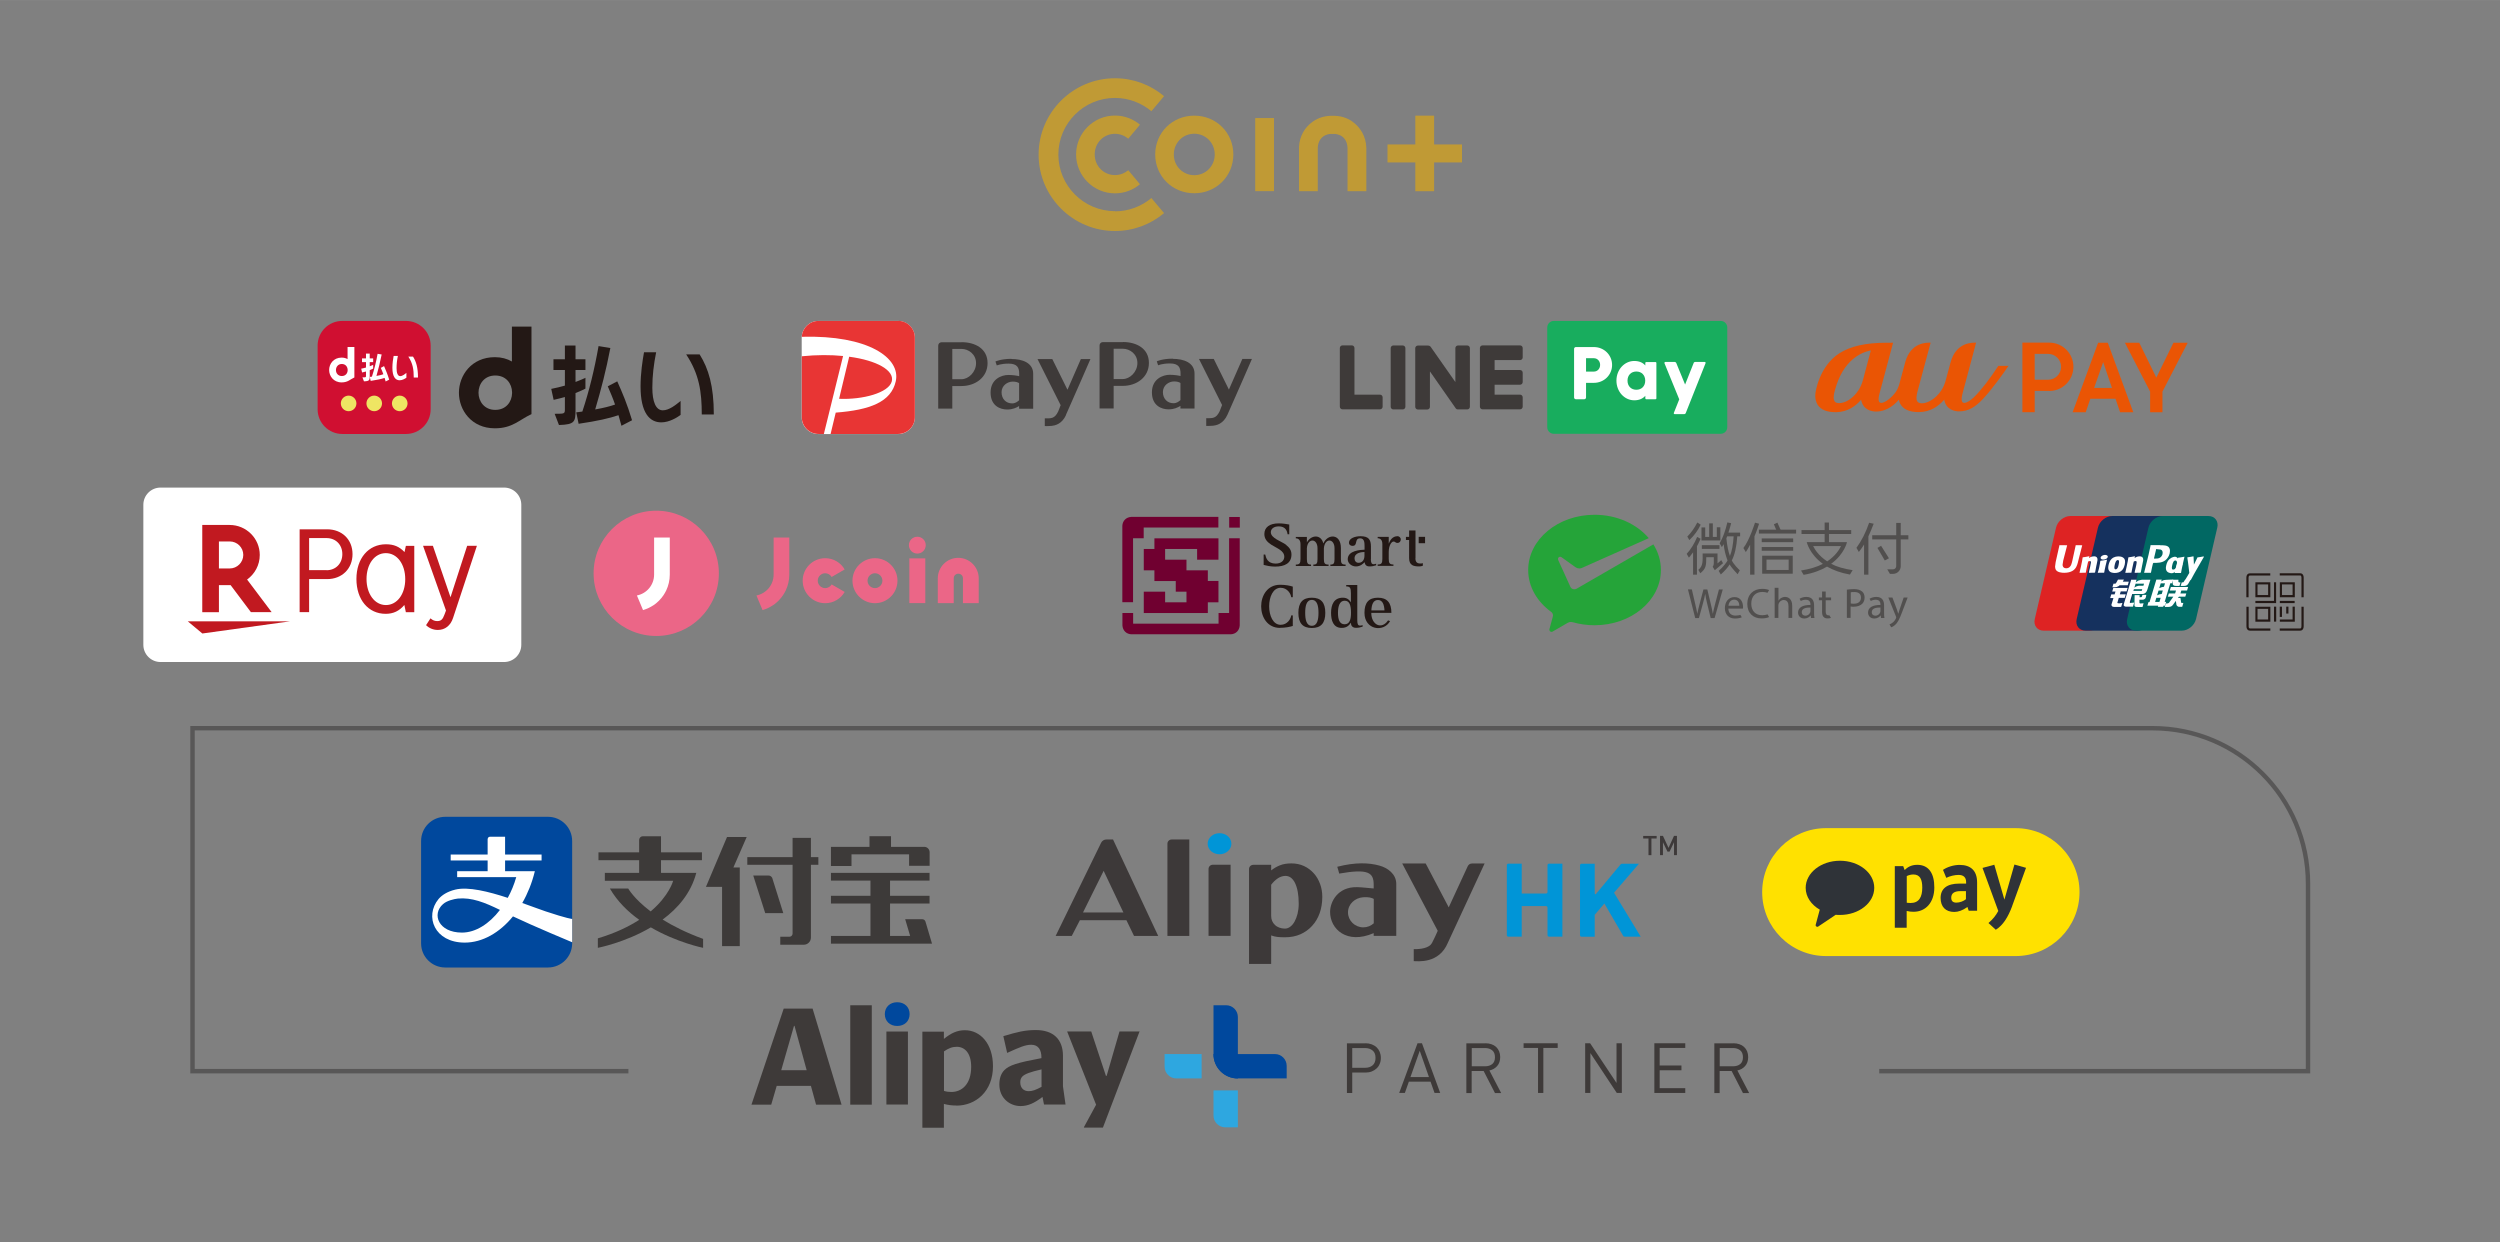 <?xml version="1.0" encoding="UTF-8"?><svg id="_レイヤー_2" xmlns="http://www.w3.org/2000/svg" width="99.55mm" height="49.46mm" xmlns:xlink="http://www.w3.org/1999/xlink" viewBox="0 0 282.18 140.19"><rect x="0" y="0" width="282.18" height="140.19" fill="#808080" stroke="none"/><defs><style>.cls-1,.cls-2{fill:none;}.cls-3{clip-path:url(#clippath);}.cls-4{fill:#00489d;}.cls-5{fill:#016863;}.cls-6{fill:#eee563;}.cls-7{fill:#eb6687;}.cls-8{fill:#ea5504;}.cls-9,.cls-10{fill:#fff;}.cls-11{fill:#ffe100;}.cls-12{fill:#e83534;}.cls-13{fill:#d00f31;}.cls-14{fill:#c11920;}.cls-15{fill:#c09a35;}.cls-16{fill:#de2323;}.cls-17{fill:#231815;}.cls-18{fill:#15315e;}.cls-19{fill:#18ad5e;}.cls-20{fill:#3e3a39;}.cls-21{fill:#700030;}.cls-22{fill:#727171;}.cls-23{fill:#2ea7e0;}.cls-24{fill:#2f3338;}.cls-25{fill:#3d3a39;}.cls-26,.cls-27{fill:#3d3939;}.cls-28{fill:#25a439;}.cls-29{fill:#514f4e;}.cls-30{clip-path:url(#clippath-1);}.cls-31{clip-path:url(#clippath-4);}.cls-32{clip-path:url(#clippath-3);}.cls-27,.cls-10,.cls-33{fill-rule:evenodd;}.cls-33{fill:#0095d7;}.cls-2{stroke:#585757;stroke-miterlimit:10;stroke-width:.5px;}</style><clipPath id="clippath"><rect class="cls-1" width="282.18" height="140.19"/></clipPath><clipPath id="clippath-1"><rect class="cls-1" x="-165.02" y="-417.14" width="612.28" height="858.9"/></clipPath><clipPath id="clippath-3"><rect class="cls-1" x="-165.02" y="-417.14" width="612.28" height="858.9"/></clipPath><clipPath id="clippath-4"><rect class="cls-1" x="-165.02" y="-417.14" width="612.28" height="858.9"/></clipPath></defs><g id="_レイヤー_1-2"><g class="cls-3"><g class="cls-30"><g class="cls-32"><path class="cls-9" d="m101.37,36.22c1.04,0,1.89.85,1.89,1.89v8.99c0,1.04-.85,1.89-1.89,1.89h-8.99c-1.04,0-1.89-.85-1.89-1.89v-9.09c.06-.99.88-1.79,1.89-1.79h8.99Z"/><path class="cls-20" d="m126.74,38.61h-2.26c-.21,0-.37.17-.37.37v7.12h1.59v-2.55s.46,0,1.04,0c1.54,0,2.94-.96,2.94-2.59s-1.4-2.36-2.94-2.36m-1.04,4.18v-3.42s.49,0,1.04,0c.78,0,1.64.59,1.64,1.61s-.86,1.81-1.64,1.81-1.04,0-1.04,0m6.69-2.3c-1.21,0-1.82.3-1.82.3l.15.45s.45-.21,1.34-.21c.99,0,1.19.48,1.19,1.13v.29c-.22-.06-.72-.14-1.23-.14-.75,0-2,.46-2,1.98s1.1,1.92,1.87,1.92c.64,0,1.03-.2,1.35-.39v.3h1.59v-3.94c0-1.25-1.24-1.67-2.45-1.67m.07,5.01c-.69,0-1.19-.51-1.19-1.26s.66-1.2,1.27-1.2c.31,0,.6.08.71.18v1.93c-.2.17-.42.35-.79.35m6.1,1.29c-.48,1.07-1.28,1.21-1.63,1.25-.37.04-.77.02-.77.02v-.87c.71,0,1.1.06,1.51-.77l.28-.72-2.61-5.2h1.67l1.71,3.46,1.52-3.46h1.08s-2.27,5.22-2.76,6.29m-30.02-8.17h-2.26c-.21,0-.37.17-.37.37v7.12h1.59v-2.55s.46,0,1.04,0c1.54,0,2.94-.96,2.94-2.59s-1.4-2.36-2.94-2.36m-1.04,4.18v-3.42s.49,0,1.04,0c.78,0,1.64.59,1.64,1.61s-.86,1.81-1.64,1.81-1.04,0-1.04,0m6.69-2.3c-1.2,0-1.82.3-1.82.3l.15.45s.45-.21,1.34-.21c.99,0,1.19.48,1.19,1.13v.29c-.22-.06-.72-.14-1.23-.14-.75,0-2,.46-2,1.98s1.1,1.92,1.87,1.92c.64,0,1.03-.2,1.35-.39v.3h1.59v-3.94c0-1.25-1.24-1.67-2.45-1.67m.07,5.01c-.69,0-1.19-.51-1.19-1.26s.66-1.2,1.27-1.2c.3,0,.6.08.71.18v1.93c-.2.17-.42.35-.79.35m6.1,1.29c-.48,1.07-1.28,1.21-1.64,1.25-.37.04-.77.02-.77.02v-.87c.71,0,1.1.06,1.51-.77l.28-.72-2.61-5.2h1.67l1.71,3.46,1.51-3.46h1.08s-2.27,5.22-2.76,6.29"/><path class="cls-12" d="m92.99,48.98h-.6c-1.04,0-1.89-.85-1.89-1.89v-6.88c1.69-.17,3.27-.17,4.66-.03l-2.17,8.8Zm7.67-5.95c.3-1.22-1.67-2.35-4.81-2.77l-1.14,4.75c2.64.12,5.63-.67,5.95-1.98m.71-6.81h-8.99c-1,0-1.83.8-1.88,1.79,7.52-.21,11.18,2.4,10.61,5.01-.52,2.35-2.9,3.25-6.78,3.55l-.58,2.41h7.62c1.04,0,1.89-.85,1.89-1.89v-8.99c0-1.04-.85-1.89-1.89-1.89"/><path class="cls-13" d="m38.64,36.22h7.19c1.53,0,2.78,1.25,2.78,2.78v7.2c0,1.53-1.25,2.78-2.78,2.78h-7.2c-1.53,0-2.78-1.25-2.78-2.78v-7.2c0-1.54,1.25-2.78,2.78-2.78Z"/><path class="cls-9" d="m39.23,39.16v1.37c-.19-.11-.41-.17-.67-.17-.92,0-1.41.72-1.41,1.4s.49,1.4,1.41,1.4c.7,0,.96-.34,1.44-.56v-3.44h-.77Zm-1.31,2.6c0-.34.23-.68.66-.68s.65.32.66.66v.04c0,.34-.23.66-.66.66s-.66-.33-.66-.67"/><path class="cls-9" d="m40.91,42.59h.04c.35,0,.36,0,.36-.19v-.47c-.13.04-.29.08-.44.11l-.1-.43c.19-.04.38-.08.54-.13v-.61h-.45v-.42h.45v-.54h.42v.54h.39v.42h-.39v.47c.19-.07.33-.13.39-.16v.42c-.07.04-.21.1-.39.18v.65c0,.48-.03.59-.65.61l-.17-.45Zm2.62.47c-.04-.15-.08-.29-.12-.41-.37.13-.82.22-1.57.34l-.1-.45c.08,0,.18-.02.24-.03.26-.8.48-1.66.64-2.58l.46.08c-.17.86-.37,1.64-.59,2.42.34-.06.58-.12.78-.19-.08-.24-.18-.47-.29-.72l.37-.2c.21.49.38.88.58,1.53l-.41.21Z"/><path class="cls-9" d="m45.87,42.63c-.13.09-.44.29-.76.29-.46,0-.82-.37-.82-1.41,0-.51.08-1.01.14-1.34h.48c-.1.47-.15.93-.15,1.39,0,.55.14.89.41.89.25,0,.51-.21.7-.37v.55Zm.83-.02c0-.9-.1-1.59-.61-2.36h.53c.35.55.56,1.24.56,2.36h-.48Z"/><path class="cls-6" d="m40.23,45.53c0,.49-.4.88-.88.88s-.88-.39-.88-.88.4-.88.88-.88.88.4.88.88"/><path class="cls-6" d="m43.12,45.53c0,.49-.4.88-.88.88s-.88-.39-.88-.88.4-.88.88-.88.88.4.88.88"/><path class="cls-6" d="m46,45.53c0,.49-.4.88-.88.88s-.88-.39-.88-.88.4-.88.88-.88.88.4.88.88"/><path class="cls-17" d="m57.78,36.86v3.94c-.53-.31-1.18-.49-1.92-.49-2.65,0-4.06,2.07-4.06,4.02s1.41,4.01,4.06,4.01c1.99,0,2.74-.96,4.13-1.6v-9.88h-2.21Zm-3.77,7.46c0-.98.66-1.94,1.89-1.94s1.88.92,1.9,1.89v.1c-.02.97-.67,1.89-1.9,1.89s-1.89-.96-1.89-1.94"/><path class="cls-17" d="m62.61,46.7h.11c1.02,0,1.04-.01,1.04-.54v-1.35c-.38.11-.84.22-1.27.32l-.27-1.24c.54-.1,1.08-.24,1.54-.37v-1.76h-1.29v-1.21h1.29v-1.55h1.2v1.55h1.12v1.21h-1.12v1.35c.54-.2.94-.38,1.12-.47v1.22c-.19.1-.58.29-1.12.5v1.87c0,1.38-.07,1.68-1.87,1.74l-.49-1.28Zm7.53,1.34c-.11-.42-.22-.82-.33-1.18-1.07.36-2.34.65-4.5.97l-.27-1.29c.23-.02.52-.07.69-.09.76-2.29,1.37-4.76,1.83-7.39l1.33.22c-.47,2.47-1.05,4.7-1.71,6.93.97-.17,1.66-.35,2.24-.55-.23-.7-.52-1.34-.82-2.06l1.07-.56c.62,1.39,1.1,2.51,1.67,4.39l-1.19.62Z"/><path class="cls-17" d="m76.82,46.83c-.36.27-1.26.84-2.18.84-1.32,0-2.34-1.07-2.34-4.06,0-1.46.22-2.91.39-3.85h1.37c-.27,1.34-.43,2.66-.43,4,0,1.58.4,2.55,1.18,2.55.71,0,1.47-.61,2.01-1.06v1.57Zm2.39-.05c0-2.57-.29-4.56-1.76-6.78h1.52c1,1.6,1.6,3.55,1.6,6.78h-1.37Z"/><path class="cls-8" d="m226.69,41.29h-1.12s-.02,0-.02.01c-.9,1.38-1.94,2.76-2.78,3.56-.29.28-.75.61-1.06.61-.26,0-.4-.25-.2-1.04.13-.48,1.43-5.34,1.53-5.73,0-.02,0-.03-.02-.03-.43,0-2.24-.05-2.86,2.24,0,0-.4,1.49-.57,2.11-.11.38-.27.73-.47,1.04-.68,1.03-1.63,1.46-2.19,1.46-.35,0-.54-.15-.6-.41-.06-.26.06-.78.13-1.03.04-.14.61-2.28,1.03-3.83.21-.8.38-1.42.42-1.55h0s0-.02-.02-.03c-.43,0-2.24-.05-2.85,2.23,0,0-.69,2.56-.69,2.56-.05.15-.16.47-.36.76-.44.63-1.22,1.25-1.64,1.25-.29,0-.41-.27-.21-1.04l1.53-5.73s0-.02-.02-.02h-.66c-2.42,0-4.14.39-5.42,1.22-2.14,1.4-2.68,4.17-2.68,4.74,0,.61.19,1.88,2.3,1.88h.08c1.28-.03,2.18-.7,2.73-1.33.01-.02.03-.04.05-.06,0,0,.02,0,.02,0,.22,1.22,1.33,1.32,1.68,1.32,1.32,0,2.28-.96,2.55-1.32.01,0,.02,0,.02,0,.14.62.62,1.38,2.25,1.38,1.32,0,2.25-.69,2.81-1.33.02-.02.03-.04.05-.06,0-.01.02,0,.02,0,.2,1.12,1.18,1.31,1.66,1.31,1.07,0,1.84-.49,2.69-1.38,1.02-1.08,2.36-2.95,2.91-3.77,0-.01,0-.02-.01-.02m-15.54-1.68l-.88,3.29c-.11.43-.29.83-.51,1.17-.67,1.03-1.57,1.46-2.19,1.46-.69,0-.71-.57-.47-1.45.93-3.48,3.01-4.28,4.03-4.5.01,0,.02,0,.02.02"/><path class="cls-8" d="m240.78,46.53h-1.48l-.52-1.53h-2.84l-.52,1.53h-1.48l2.88-7.85h1.09l2.88,7.85Zm-4.42-2.75h2.02l-.99-2.91-1.02,2.91Z"/><polygon class="cls-8" points="246.93 38.68 245.32 38.68 243.39 42.62 241.46 38.68 239.84 38.68 242.69 44.2 242.69 46.53 244.08 46.53 244.08 44.2 246.93 38.68"/><path class="cls-8" d="m231.3,44.13c1.5,0,2.73-1.22,2.73-2.73s-1.22-2.73-2.73-2.73h-3.03v7.85h1.39v-2.4h1.64Zm-1.64-1.26v-2.93h1.52c.81,0,1.46.66,1.46,1.46s-.66,1.46-1.46,1.46h-1.52Z"/><path class="cls-16" d="m233.68,58.24h5.16c.72,0,1.17.59,1,1.31l-2.4,10.32c-.17.72-.89,1.31-1.61,1.31h-5.16c-.72,0-1.17-.59-1-1.31l2.4-10.32c.17-.72.89-1.31,1.61-1.31"/><path class="cls-18" d="m238.41,58.24h5.93c.72,0,.4.59.23,1.31l-2.4,10.32c-.17.72-.12,1.31-.84,1.31h-5.93c-.72,0-1.17-.59-1-1.31l2.4-10.32c.17-.72.89-1.31,1.61-1.31"/><path class="cls-5" d="m244.11,58.24h5.16c.72,0,1.17.59,1,1.31l-2.4,10.32c-.17.72-.89,1.31-1.61,1.31h-5.16c-.72,0-1.17-.59-1-1.31l2.4-10.32c.17-.72.89-1.31,1.61-1.31"/><path class="cls-10" d="m243.25,67.94h.49l.14-.47h-.49l-.14.47Zm.39-1.29l-.17.55s.18-.1.28-.12c.1-.02.25-.04.25-.04l.12-.39h-.49Zm.24-.8l-.16.53s.18-.08.28-.11c.1-.03.25-.04.25-.04l.12-.39h-.48Zm1.08,0l-.63,2.08h.17l-.13.43h-.17l-.04.13h-.6l.04-.13h-1.22l.12-.4h.12l.64-2.11.13-.43h.61l-.06.21s.16-.12.32-.16c.15-.04,1.04-.06,1.04-.06l-.13.42h-.21Z"/><path class="cls-9" d="m245.23,65.43h.65v.24s.04.06.11.06h.13l-.12.4h-.35c-.3.02-.42-.11-.41-.26v-.45Z"/><path class="cls-9" d="m245.31,67.34h-.62l.11-.36h.71l.1-.33h-.7l.12-.4h1.95l-.12.4h-.65l-.1.33h.66l-.11.36h-.71l-.13.15h.29l.07.45s0,.07.02.09c.01.02.1.02.15.02h.09l-.13.44h-.22s-.09,0-.15,0c-.07,0-.11-.04-.16-.07-.04-.02-.1-.07-.12-.15l-.07-.45-.32.44c-.1.14-.24.24-.48.24h-.45l.12-.39h.17s.1-.02.13-.04c.03-.01.06-.03.09-.08l.47-.66Z"/><path class="cls-9" d="m238.51,66.36h1.64l-.12.39h-.66l-.1.33h.67l-.12.4h-.67l-.16.55c-.02.06.16.07.23.07l.34-.05-.14.45h-.76c-.06,0-.11,0-.17-.02-.06-.01-.09-.04-.12-.09-.03-.05-.07-.08-.04-.17l.22-.72h-.37l.12-.41h.38l.1-.33h-.37l.12-.39Z"/><path class="cls-9" d="m239.61,65.65h.67l-.12.41h-.92l-.1.09s-.06.02-.11.05c-.05.03-.16.08-.3.08h-.3l.12-.4h.09c.08,0,.13,0,.15-.02.03-.02.06-.06.1-.13l.17-.31h.67l-.12.22Z"/><path class="cls-10" d="m240.91,66.33s.18-.17.5-.22c.07-.01.52,0,.52,0l.07-.23h-.95l-.14.46Zm.89.17h-.94l-.06.19h.82c.1-.01.12,0,.12,0l.06-.19Zm-1.22-1.07h.57l-.08.29s.18-.14.31-.2c.13-.05.41-.09.41-.09h.93s-.32,1.05-.32,1.05c-.05.18-.12.3-.16.35-.04.05-.08.1-.16.14-.08.04-.15.07-.22.07-.06,0-.16,0-.29,0h-.9l-.25.83c-.02.08-.04.12-.02.14.01.02.04.04.09.04l.4-.04-.14.46h-.44c-.14,0-.24,0-.32,0-.07,0-.14,0-.19-.04-.04-.04-.1-.08-.1-.13,0-.05.02-.12.05-.22l.81-2.67Z"/><path class="cls-9" d="m242.26,67.14l-.05.25c-.02.08-.04.14-.1.19-.06.05-.14.11-.31.11h-.32s0,.3,0,.3c0,.08.02.07.03.09.02.02.03.02.04.03h.1s.3-.02.3-.02l-.12.42h-.35c-.25,0-.43,0-.49-.05-.06-.04-.07-.08-.07-.17l.02-1.12h.56v.23s.13,0,.13,0c.05,0,.08,0,.1-.02.02-.01.03-.03.04-.06l.05-.18h.44Z"/><path class="cls-9" d="m234.29,61.54c-.02.09-.38,1.74-.38,1.74-.08.33-.13.57-.32.73-.11.09-.23.13-.38.13-.23,0-.37-.12-.4-.34v-.08s.07-.45.07-.45c0,0,.38-1.51.44-1.71,0-.01,0-.02,0-.02-.73,0-.86,0-.87-.01,0,.01-.02.11-.02.11l-.38,1.69-.03.15-.06.47c0,.14.03.25.08.35.18.31.68.35.96.35.36,0,.7-.08.93-.22.4-.24.51-.61.6-.93l.04-.17s.39-1.57.45-1.77c0-.01,0-.02,0-.02-.53,0-.69,0-.74-.01"/><path class="cls-9" d="m236.43,64.64c-.26,0-.35,0-.65.01v-.02c.01-.12.04-.23.07-.35l.04-.16c.05-.24.11-.53.12-.62,0-.05.02-.18-.13-.18-.06,0-.13.03-.19.06-.04.13-.11.5-.15.67-.07.35-.08.39-.11.57l-.02.02c-.27,0-.36,0-.67.01l-.02-.03c.05-.21.1-.42.15-.63.13-.57.16-.79.2-1.07l.03-.02c.3-.04.37-.05.7-.12l.03.03-.05.18c.05-.03.11-.07.16-.1.15-.08.32-.1.42-.1.14,0,.3.04.36.2.06.15.02.33-.06.68l-.04.18c-.08.4-.1.47-.14.74l-.03.02Z"/><path class="cls-9" d="m237.49,64.64c-.16,0-.26,0-.36,0-.1,0-.19,0-.34.01h0s-.01-.03-.01-.03c.04-.15.06-.2.08-.26.02-.05.04-.11.07-.26.05-.2.07-.34.09-.46.02-.12.03-.22.05-.33h.01s.01-.02.01-.02c.16-.02.26-.04.36-.05.1-.02.2-.04.37-.07h0s0,.03,0,.03c-.03.12-.06.25-.09.37-.03.12-.06.25-.09.37-.06.26-.08.36-.09.43-.01.07-.02.1-.04.24h-.01s-.01.02-.01.02Z"/><path class="cls-9" d="m239.14,63.72c-.01.07-.07.32-.15.42-.05.08-.12.12-.19.12-.02,0-.15,0-.15-.19,0-.1.02-.19.04-.3.07-.3.15-.56.35-.56.16,0,.17.19.1.49m.68.03c.09-.4.02-.59-.07-.7-.14-.17-.37-.23-.62-.23-.15,0-.5.01-.78.27-.2.18-.29.44-.35.68-.05.24-.12.68.28.85.13.05.3.07.42.07.3,0,.6-.08.83-.32.18-.2.26-.49.29-.61"/><path class="cls-9" d="m246.16,64.67c-.31,0-.4,0-.69,0l-.02-.02c.08-.3.16-.6.23-.9.09-.39.11-.56.14-.78l.02-.02c.31-.04.4-.06.72-.12v.03c-.05.24-.11.49-.17.74-.12.51-.16.78-.21,1.05l-.03.02Z"/><path class="cls-9" d="m245.69,63.75c-.02.06-.07.32-.15.42-.05.07-.18.12-.25.12-.02,0-.15,0-.15-.19,0-.09.02-.19.04-.29.07-.3.15-.55.36-.55.16,0,.23.18.16.49m.62.03c.09-.4-.27-.04-.33-.17-.09-.21-.03-.62-.39-.76-.14-.05-.47.02-.74.27-.2.18-.29.43-.35.67-.06.24-.12.68.28.84.13.05.24.07.36.07.4-.02.71-.63.94-.88.18-.19.21.07.23-.05"/><path class="cls-9" d="m241.59,64.64c-.26,0-.35,0-.65.01v-.02c.01-.12.04-.23.07-.35l.04-.16c.06-.24.11-.53.12-.62,0-.05.02-.18-.13-.18-.06,0-.13.03-.2.06-.04.13-.11.5-.15.67-.07.35-.08.39-.11.57l-.02.02c-.27,0-.36,0-.67.01v-.03c.04-.21.09-.42.14-.63.13-.57.16-.79.2-1.07l.02-.02c.3-.04.37-.05.7-.12l.03.03-.05.18c.05-.03.11-.07.16-.1.15-.08.32-.1.42-.1.14,0,.3.04.37.2.06.15.02.33-.06.68l-.04.18c-.08.4-.1.47-.14.74l-.03.02Z"/><path class="cls-9" d="m243.84,61.53h-.22c-.56,0-.79,0-.88,0,0,.04-.02.12-.02.12,0,0-.2.93-.2.93,0,0-.48,1.98-.51,2.07.49,0,.69,0,.77,0,.02-.09.13-.64.13-.64,0,0,.1-.41.1-.42,0,0,.03-.04.06-.06h.05c.42,0,.9,0,1.27-.28.25-.19.43-.47.51-.8.02-.08.03-.18.03-.28,0-.13-.03-.26-.1-.36-.19-.27-.57-.27-1.01-.27m.28.97c-.05.21-.18.38-.35.46-.14.07-.32.08-.5.08h-.12v-.05s.22-.93.22-.93v-.05s.01-.04.01-.04h.08s.44.05.45.05c.17.07.25.24.2.47"/><path class="cls-9" d="m248.73,62.83l-.02-.03c-.32.06-.38.08-.67.11l-.02.02s0,0,0,.01h0c-.22.5-.21.39-.39.79,0-.02,0-.03,0-.05l-.04-.86-.03-.03c-.33.06-.34.08-.65.11l-.02.02s0,.02,0,.04h0c.04.2.03.16.07.47.02.15.04.31.06.46.03.25.05.38.09.77-.21.35-.26.48-.46.78v.03c.31,0,.38,0,.61,0l.05-.06c.17-.36,1.46-2.58,1.46-2.58"/><path class="cls-9" d="m237.77,63.05c.17-.12.19-.29.05-.37-.15-.09-.4-.06-.58.06-.17.12-.19.28-.05.37.15.08.4.06.58-.06"/><path class="cls-9" d="m247.25,65.44l-.25.43c-.08.15-.23.26-.46.26h-.4s.12-.4.12-.4h.08s.07,0,.09-.01c.02,0,.04-.02.05-.05l.15-.23h.63Z"/><path class="cls-17" d="m260.02,67.41h-.25v-2.2c0-.08-.01-.26-.14-.26h-2.31v-.25h2.31c.18,0,.39.13.39.5v2.2Z"/><path class="cls-17" d="m253.8,67.41h-.25v-2.2c0-.37.21-.5.39-.5h2.31v.25h-2.31c-.13,0-.14.18-.14.26v2.2Z"/><path class="cls-17" d="m256.26,71.18h-2.31c-.18,0-.39-.13-.39-.5v-2.2h.25v2.2c0,.08.01.25.14.25h2.31v.25Z"/><path class="cls-17" d="m259.63,71.18h-2.31v-.25h2.31c.13,0,.14-.18.14-.25v-2.2h.25v2.2c0,.37-.21.5-.39.5"/><polygon class="cls-17" points="256.91 68.07 254.57 68.07 254.57 67.82 256.67 67.82 256.67 65.72 256.91 65.72 256.91 68.07"/><rect class="cls-17" x="257.33" y="67.82" width="1.67" height=".25"/><rect class="cls-17" x="256.67" y="68.47" width=".25" height="1.69"/><path class="cls-17" d="m256.26,67.41h-1.69v-1.69h1.69v1.69Zm-1.45-.25h1.2v-1.2h-1.2v1.2Z"/><path class="cls-17" d="m259.02,67.41h-1.69v-1.69h1.69v1.69Zm-1.45-.25h1.2v-1.2h-1.2v1.2Z"/><path class="cls-17" d="m256.26,70.17h-1.69v-1.69h1.69v1.69Zm-1.45-.25h1.2v-1.2h-1.2v1.2Z"/><rect class="cls-17" x="257.32" y="68.47" width=".25" height="1.16"/><polygon class="cls-17" points="259.02 70.17 257.33 70.17 257.33 69.92 258.77 69.92 258.77 68.47 259.02 68.47 259.02 70.17"/><rect class="cls-17" x="258.05" y="68.47" width=".25" height=".78"/><path class="cls-28" d="m177.92,66.46c-.07.03-.14.05-.23.05-.19,0-.35-.1-.43-.26l-.03-.07-1.36-2.99s-.02-.07-.02-.1c0-.14.11-.25.25-.25.06,0,.11.02.15.05l1.61,1.15c.12.08.26.12.41.12.09,0,.18-.02.26-.05l7.57-3.37c-1.36-1.6-3.59-2.64-6.12-2.64-4.14,0-7.49,2.79-7.49,6.24,0,1.88,1.01,3.57,2.59,4.72.13.09.21.24.21.41,0,.05-.01.11-.03.16-.13.47-.33,1.22-.34,1.26-.02.06-.04.12-.04.18,0,.14.11.25.25.25.05,0,.1-.02.14-.05l1.64-.95c.12-.07.25-.12.4-.12.08,0,.15.01.22.03.77.22,1.59.34,2.45.34,4.14,0,7.49-2.79,7.49-6.24,0-1.04-.31-2.03-.85-2.89l-8.62,4.98-.05.03Z"/><path class="cls-29" d="m198.03,64.86h-.49v-3.38c-.2.37-.33.61-.49.83l-.27-.46c.69-.87,1.31-2.86,1.31-2.86l.46.12s-.29.93-.52,1.42v4.33Z"/><path class="cls-29" d="m198.9,64.75h3.45v-2.03h-3.45v2.03Zm2.99-.42h-2.5v-1.17h2.5v1.17Z"/><rect class="cls-29" x="198.85" y="61.74" width="3.55" height=".42"/><rect class="cls-29" x="198.85" y="60.77" width="3.55" height=".42"/><rect class="cls-29" x="198.53" y="59.78" width="4.2" height=".44"/><polygon class="cls-29" points="200.22 59.17 200.58 60.03 201.02 59.89 200.62 58.99 200.22 59.17"/><path class="cls-29" d="m190.45,60.56c.42-.41.82-.98,1.13-1.59l.38.25c-.29.62-.75,1.25-1.28,1.74l-.23-.4Z"/><path class="cls-29" d="m191.54,64.86h-.44v-2.52c-.25.34-.4.52-.47.6-.05-.09-.25-.43-.25-.43.47-.5.89-1.19,1.18-1.91l.39.21c-.19.44-.36.74-.41.84v3.21Z"/><path class="cls-29" d="m191.7,64.31c.55-.43.48-1.03.48-1.84h1.68v1.12c.08-.07.34-.29.42-.37l.2.35-.93.79s-.2-.34-.24-.4c.06-.06.13-.19.13-.43v-.64h-.85c0,.96-.04,1.31-.68,1.81,0,0-.15-.27-.22-.39"/><polygon class="cls-29" points="194.18 61 192.05 61 192.05 59.53 192.47 59.53 192.47 60.6 192.92 60.6 192.92 59.07 193.33 59.07 193.33 60.6 193.78 60.6 193.78 59.51 194.18 59.51 194.18 61"/><path class="cls-29" d="m195.47,63.26c.33-.63.54-1.54.62-2.73h.32v-.42h-1.32c.11-.33.21-.67.3-1.02v-.04s-.43-.09-.43-.09v.04c-.21.9-.48,1.67-.86,2.32.04.07.25.43.25.43.08-.12.12-.19.2-.33.07.65.22,1.26.44,1.84-.36.64-1,1.17-1,1.17l.24.41c.47-.42.81-.82,1-1.14.17.36.9,1.11.9,1.11,0,0,.22-.38.25-.44-.14-.13-.65-.61-.91-1.12m-.61-2.49s.08-.21.09-.23h.73c-.06.95-.2,1.7-.42,2.22-.17-.45-.31-1.11-.4-1.98"/><rect class="cls-29" x="192.09" y="61.53" width="1.99" height=".42"/><path class="cls-29" d="m210.89,64.86h-.49v-3.4c-.17.28-.37.56-.59.84l-.27-.47c.58-.79,1.06-1.74,1.42-2.8v-.03s.53.11.53.11l-.02.04c-.21.54-.4,1.01-.58,1.38v4.33Z"/><rect class="cls-29" x="211.32" y="60.41" width="4.08" height=".47"/><polygon class="cls-29" points="212.74 63.26 211.91 61.84 212.32 61.6 213.21 63.01 212.74 63.26"/><path class="cls-29" d="m213.68,64.77h-.36l-.3-.51h.65c.2,0,.36-.16.36-.36v-4.88h.51v4.88c0,.48-.39.87-.87.87"/><path class="cls-29" d="m206.69,63.63c1.52-1.12,1.78-2.44,1.78-2.44h-2.03v-.92h2.51v-.44h-2.51v-.85h-.49v.85h-2.61v.44h2.61v.92h-2.02s.3,1.35,1.82,2.45c-.62.33-1.45.59-2.46.75,0,0,.21.38.29.49,1.12-.19,1.98-.54,2.64-.93.66.38,1.51.71,2.59.9.14-.22.3-.5.3-.5-.99-.15-1.8-.38-2.41-.71m-2.06-2.01h3.16c-.17.36-.6,1.09-1.56,1.73-.96-.63-1.41-1.36-1.59-1.73"/><path class="cls-29" d="m191.34,69.75l-.82-3.23h.44l.38,1.64c.1.4.18.81.24,1.12h0c.05-.32.15-.7.26-1.12l.43-1.63h.44l.39,1.64c.09.38.18.77.23,1.11h0c.07-.36.16-.72.26-1.12l.43-1.63h.43l-.92,3.23h-.44l-.41-1.68c-.1-.41-.17-.73-.21-1.06h0c-.06.32-.13.64-.25,1.06l-.46,1.68h-.44Z"/><path class="cls-29" d="m195.08,68.67c.01.57.37.81.8.81.25,0,.42-.04.56-.08.04.06.16.27.16.27-.15.07-.4.14-.77.14-.71,0-1.14-.47-1.14-1.17s.41-1.25,1.09-1.25c.76,0,.96.67.96,1.1,0,.09,0,.15-.01.2h-1.63Zm1.24-.3c0-.27-.11-.69-.58-.69-.43,0-.62.39-.65.69h1.23Z"/><path class="cls-29" d="m199.67,69.65c-.15.08-.46.15-.85.15-.91,0-1.6-.58-1.6-1.64s.69-1.7,1.69-1.7c.4,0,.66.09.77.14,0,0-.13.22-.18.31-.15-.06-.35-.1-.57-.1-.76,0-1.26.48-1.26,1.33,0,.79.46,1.3,1.24,1.3.21,0,.43-.04.6-.1.04.07.17.3.17.3"/><path class="cls-29" d="m200.32,66.34h.42v1.45h.01c.07-.12.17-.23.3-.3.12-.07.27-.12.43-.12.31,0,.81.19.81.99v1.38h-.42v-1.33c0-.37-.14-.69-.54-.69-.27,0-.49.19-.57.42-.02.06-.03.12-.03.2v1.4h-.42v-3.41Z"/><path class="cls-29" d="m204.41,69.75l-.03-.29h-.01c-.13.18-.38.35-.71.35-.47,0-.71-.33-.71-.67,0-.56.5-.87,1.4-.86v-.05c0-.19-.05-.54-.53-.54-.2,0-.4.05-.56.14-.04-.07-.14-.25-.14-.25.19-.12.47-.21.76-.21.71,0,.88.48.88.95v.87c0,.2.01.4.04.56h-.38Zm-.06-1.18c-.46-.01-.98.07-.98.52,0,.27.18.4.4.4.3,0,.49-.19.56-.39.01-.04.02-.09.02-.13v-.4Z"/><path class="cls-29" d="m212.31,69.75l-.03-.29h-.01c-.13.18-.38.35-.71.35-.47,0-.71-.33-.71-.67,0-.56.5-.87,1.4-.86v-.05c0-.19-.05-.54-.53-.54-.2,0-.4.05-.56.14-.04-.07-.14-.25-.14-.25.19-.12.47-.21.76-.21.71,0,.88.48.88.95v.87c0,.2,0,.4.04.56h-.38Zm-.06-1.18c-.46-.01-.98.07-.98.52,0,.27.18.4.4.4.3,0,.49-.19.56-.39.01-.04.02-.09.02-.13v-.4Z"/><path class="cls-29" d="m206.07,66.76v.67h.61v.32h-.61v1.25c0,.29.08.45.32.45.03,0,.07,0,.1,0,.05.08.17.29.17.29-.08.03-.21.06-.38.06-.2,0-.35-.06-.46-.18-.12-.12-.16-.33-.16-.6v-1.27h-.36v-.32h.36v-.67h.41Z"/><path class="cls-29" d="m208.47,66.55c.2-.03.46-.06.8-.06.41,0,.71.1.91.27.18.15.28.39.28.68s-.09.52-.25.69c-.22.23-.58.35-.99.35-.12,0-.24,0-.34-.03v1.29h-.42v-3.2Zm.42,1.56c.09.02.21.03.35.03.5,0,.81-.24.81-.69s-.3-.63-.76-.63c-.18,0-.32.01-.39.03v1.26Z"/><path class="cls-29" d="m213.6,67.43l.51,1.37c.05.15.11.34.15.48h0c.04-.14.09-.32.15-.48l.46-1.36h.45l-.63,1.66c-.3.8-.51,1.2-.8,1.45-.16.14-.32.22-.43.25-.04-.06-.19-.33-.19-.33.1-.03.24-.1.37-.21.12-.09.26-.26.36-.47.02-.04.03-.08.03-.1s-.01-.06-.03-.11l-.86-2.14h.46Z"/><path class="cls-7" d="m81.14,64.71c0,3.91-3.17,7.07-7.07,7.07s-7.07-3.17-7.07-7.07,3.17-7.07,7.07-7.07,7.07,3.17,7.07,7.07"/><path class="cls-9" d="m73.83,60.67v4.18c0,1.17-.83,2.14-1.94,2.36l.69,1.65c.23-.07.44-.15.65-.25.18-.09.36-.19.53-.3.11-.07.22-.15.32-.24.21-.17.4-.36.57-.57.08-.1.17-.21.24-.32.11-.17.21-.34.3-.52.26-.55.41-1.16.41-1.81v-4.18h-1.77Z"/><path class="cls-7" d="m87.32,60.67v4.18c0,1.17-.83,2.14-1.94,2.36l.69,1.65c.23-.07.44-.15.65-.25.18-.09.36-.19.53-.3.11-.07.22-.15.32-.24.21-.17.4-.36.57-.57.08-.1.17-.21.24-.32.11-.17.21-.34.3-.52.26-.55.41-1.16.41-1.81v-4.18h-1.77Z"/><path class="cls-7" d="m110.49,68.07h-1.8v-2.8c0-.29-.23-.52-.52-.52s-.52.23-.52.52v2.8h-1.8v-2.8c0-1.27,1.04-2.31,2.31-2.31s2.31,1.04,2.31,2.31v2.8Z"/><rect class="cls-7" x="102.64" y="63.02" width="1.8" height="5.05"/><path class="cls-7" d="m104.49,61.53c0,.52-.42.95-.95.95s-.95-.42-.95-.95.42-.95.95-.95.95.42.95.95"/><path class="cls-7" d="m98.76,68.08c-1.4,0-2.54-1.14-2.54-2.54s1.14-2.54,2.54-2.54,2.54,1.14,2.54,2.54-1.14,2.54-2.54,2.54m0-3.38c-.46,0-.84.38-.84.84s.38.84.84.84.84-.38.84-.84-.38-.84-.84-.84"/><path class="cls-7" d="m93.14,66.38c-.46,0-.84-.38-.84-.84s.38-.84.84-.84c.31,0,.58.17.73.42l1.47-.85c-.44-.76-1.26-1.27-2.2-1.27-1.4,0-2.54,1.14-2.54,2.54s1.14,2.54,2.54,2.54c.94,0,1.76-.51,2.2-1.27l-1.47-.85c-.15.25-.42.42-.73.42"/><path class="cls-20" d="m95.97,124.68h2.43v-11.22h-2.43v11.22Zm-11.16,0h2.24l.62-2.12h3.86l.58,2.12h2.88l-3.27-10.84h-3.26l-3.64,10.84Zm3.37-3.89l1.44-5h.06l1.37,5h-2.87Zm19.78,4c2.17,0,4.12-1.6,4.12-4.44,0-2.55-1.42-4.07-3.17-4.07-.89,0-1.58.34-2.37.98v-.82h-2.43v10.85h2.43v-2.69c.46.12.89.18,1.42.18m9.88-.11h2.43l-.29-2.06v-3.44c0-1.88-1.11-2.91-3.06-2.91-1.24,0-2.11.22-3.67.69l.43,1.89c1.43-.65,2.06-.92,2.72-.92.8,0,1.15.57,1.15,1.45v.06c-2.78.52-3.64.81-4.18,1.35-.4.4-.57.97-.57,1.63,0,1.58,1.23,2.43,2.38,2.43.86,0,1.55-.32,2.49-1.03l.17.86Zm-17.79,0h2.43v-8.24h-2.43v8.24Zm28.58-8.23l.02-.02h-2.29l-1.45,5.01h-.08l-1.66-5.01h-2.72l3.27,8.27-1.37,2.52v.06h2.14l4.13-10.84Zm-20.64,1.71c.91,0,1.63.72,1.63,2.26,0,1.97-1.06,2.84-2.24,2.84-.28,0-.54-.03-.83-.12v-4.46c.51-.35.92-.52,1.45-.52m7.16,4.01c0-.23.05-.46.23-.65.29-.29.86-.51,2.17-.81v1.97c-.65.35-1.02.49-1.45.49-.58,0-.95-.38-.95-1"/><path class="cls-4" d="m99.87,114.46c0,.8.58,1.34,1.4,1.34s1.4-.54,1.4-1.34-.58-1.34-1.4-1.34-1.4.55-1.4,1.34"/><path class="cls-4" d="m145.23,121.72h-5.52c-1.52,0-2.75-1.23-2.75-2.75h6.94c.73,0,1.33.59,1.33,1.33v1.42Z"/><path class="cls-23" d="m135.63,121.72h-2.85c-.73,0-1.33-.59-1.33-1.33v-1.42h4.18v2.75Z"/><path class="cls-4" d="m136.97,118.98v-5.52h1.42c.73,0,1.33.59,1.33,1.33v6.94c-1.52,0-2.75-1.23-2.75-2.75"/><path class="cls-23" d="m136.97,125.91v-2.84h2.75v4.17h-1.42c-.73,0-1.33-.59-1.33-1.33"/><path class="cls-20" d="m154.12,117.75c.25,0,.48.04.7.12.21.08.4.19.55.33.15.14.27.31.36.52.08.2.13.43.13.68s-.04.48-.13.68c-.08.2-.2.38-.36.52-.15.14-.34.26-.55.34-.21.08-.45.12-.7.12h-1.49v2.31h-.6v-5.61h2.09Zm-1.49.54v2.23h1.44c.35,0,.64-.09.86-.28.22-.19.33-.47.33-.84s-.11-.65-.33-.83c-.22-.18-.5-.28-.86-.28h-1.44Z"/><path class="cls-20" d="m162.56,123.36h-.64l-.45-1.27h-2.45l-.45,1.27h-.64l2.07-5.61h.5l2.06,5.61Zm-3.36-1.79h2.09l-1.04-2.97-1.05,2.97Z"/><path class="cls-20" d="m167.67,117.75c.24,0,.46.04.67.11.21.07.38.17.53.31s.26.3.34.49c.08.2.12.41.12.65,0,.41-.11.75-.34,1.01-.23.26-.52.43-.88.5l1.33,2.55h-.7l-1.28-2.49h-1.35v2.49h-.6v-5.61h2.15Zm-1.55.54v2.06h1.5c.33,0,.6-.08.81-.25s.31-.43.31-.77-.1-.61-.31-.78c-.21-.17-.48-.26-.81-.26h-1.5Z"/><polygon class="cls-20" points="175.82 118.28 174.2 118.28 174.2 123.36 173.6 123.36 173.6 118.28 171.97 118.28 171.97 117.75 175.82 117.75 175.82 118.28"/><polygon class="cls-20" points="183.06 123.36 182.49 123.36 179.51 118.86 179.51 123.36 178.92 123.36 178.92 117.75 179.48 117.75 182.46 122.23 182.46 117.75 183.06 117.75 183.06 123.36"/><polygon class="cls-20" points="190.22 118.28 187.33 118.28 187.33 120.26 189.79 120.26 189.79 120.8 187.33 120.8 187.33 122.82 190.22 122.82 190.22 123.36 186.73 123.36 186.73 117.75 190.22 117.75 190.22 118.28"/><path class="cls-20" d="m195.66,117.75c.24,0,.46.04.67.11.21.07.38.17.53.31s.26.3.34.49c.08.2.12.41.12.65,0,.41-.11.75-.34,1.01-.23.26-.52.43-.88.5l1.33,2.55h-.7l-1.28-2.49h-1.35v2.49h-.6v-5.61h2.15Zm-1.55.54v2.06h1.5c.33,0,.6-.08.81-.25s.31-.43.31-.77-.1-.61-.31-.78c-.21-.17-.48-.26-.81-.26h-1.5Z"/><path class="cls-4" d="m61.85,92.19h-11.59c-1.51,0-2.73,1.22-2.73,2.73v11.56c0,1.5,1.22,2.72,2.73,2.72h11.59c1.51,0,2.73-1.22,2.73-2.72v-11.56c0-1.51-1.22-2.73-2.73-2.73"/><path class="cls-9" d="m61.57,102.86c-.68-.23-1.6-.58-2.62-.94.61-1.06,1.1-2.27,1.42-3.59h-3.36v-1.21h4.12v-.67h-4.12v-2.01h-1.68c-.29,0-.29.29-.29.29v1.72h-4.17v.67h4.17v1.21h-3.44v.67h6.67c-.24.84-.57,1.63-.96,2.34-2.16-.71-4.47-1.29-5.93-.93-.93.23-1.52.64-1.88,1.06-1.61,1.95-.46,4.92,2.95,4.92,2.01,0,3.95-1.12,5.45-2.96,2.24,1.07,6.68,2.92,6.68,2.92v-2.63s-.56-.04-3.01-.86m-9.43,2.4c-2.65,0-3.44-2.08-2.13-3.22.44-.39,1.24-.57,1.66-.62,1.58-.15,3.04.44,4.76,1.28-1.21,1.58-2.75,2.56-4.29,2.56"/><path class="cls-25" d="m96.11,96.43h6.5v1.29h2.32v-1.52s0,0,0,0c0-.34-.27-.62-.6-.62h-3.76v-1.2h-2.43v1.2h-4.35v2.16h2.32v-1.29Z"/><polygon class="cls-25" points="82.06 94.47 79.68 100.1 81.5 100.1 81.5 106.79 83.5 106.79 83.5 97.91 82.78 97.91 84.28 94.47 82.06 94.47"/><path class="cls-25" d="m105.19,106.48l-.73-2.46c-.05-.16-.19-.27-.36-.27h-1.93l.56,1.89h-2.27v-3.66h4.46v-.87h-4.46v-1.72h4.46v-.87h-11.13v.87h4.46v1.72h-4.46v.87h4.46v3.66h-4.46v.87h11.4v-.03s0,0,0,0Z"/><path class="cls-25" d="m87.16,99.08c-.08-.15-.23-.26-.41-.26h-1.73l1.35,4.24h2.04l-1.25-3.98Z"/><path class="cls-25" d="m91.53,94.57h-2.07v2.17h-5.11v.87h5.11v7.79c-.02.18-.16.32-.34.33h-1.05v.9h2.69c.43-.02.77-.37.77-.81v-8.21h.84v-.87h-.84v-2.17Z"/><path class="cls-25" d="m78.59,98.52h-3.98v-1.43h4.62v-.89h-4.62v-1.81h-2.06c-.23,0-.41.19-.41.42h0v1.39h-4.59v.89h4.59v1.43h-3.87v.89h7.71s-.43,1.67-2.54,3.46c-1.89-1.43-2.53-2.58-2.53-2.58h-2.07c.84,1.45,2.03,2.61,3.31,3.53-1.18.76-2.7,1.5-4.67,2.09v1.07s3.04-.58,5.98-2.31c2.95,1.72,5.9,2.31,5.9,2.31v-1.01c-1.89-.69-3.39-1.45-4.57-2.18,1.71-1.26,3.2-2.98,3.8-5.27"/><path class="cls-11" d="m227.5,107.91h-21.38c-3.99,0-7.22-3.23-7.22-7.22s3.23-7.22,7.22-7.22h21.38c3.99,0,7.22,3.23,7.22,7.22s-3.23,7.22-7.22,7.22"/><path class="cls-24" d="m207.68,97.15c-2.14,0-3.87,1.37-3.87,3.06,0,1.01.63,1.91,1.59,2.46l-.46,1.71c-.04.16.14.29.28.2l1.98-1.33c.16.02.32.02.48.02,2.14,0,3.87-1.37,3.87-3.06s-1.73-3.06-3.87-3.06"/><path class="cls-24" d="m215.21,102.83v1.88h-1.34v-6.95h.95l.16.44c.29-.29.72-.59,1.42-.59,1.31,0,1.94.98,1.93,2.57,0,1.66-.96,2.73-2.34,2.73-.27,0-.47-.02-.77-.09m0-3.94v3.01c.07,0,.26.03.43.03.95,0,1.32-.67,1.32-1.73,0-.93-.25-1.49-1.01-1.49-.25,0-.52.07-.74.18"/><path class="cls-24" d="m221.16,99.73h.76v-.17c0-.55-.31-.81-.86-.81-.41,0-.95.12-1.38.33l-.37-.9c.48-.33,1.21-.56,1.87-.56,1.29,0,1.98.68,1.98,1.98v3.19h-.95l-.14-.42c-.54.39-1.04.56-1.49.56-.98,0-1.54-.59-1.54-1.58,0-1.06.74-1.62,2.1-1.62m.76,1.77v-.92h-.62c-.69,0-1.04.25-1.04.74,0,.38.19.56.59.56.37,0,.84-.18,1.07-.39"/><path class="cls-24" d="m227.12,102.27c-.47,1.25-1.03,2.16-1.85,2.67l-.83-.76c.48-.41.82-.82,1.11-1.36l-1.78-4.86,1.33-.36,1.14,3.94,1.13-3.96,1.31.37-1.57,4.33Z"/><polygon class="cls-26" points="186.4 94.64 186.4 96.52 186.07 96.52 186.07 94.64 185.47 94.64 185.47 94.35 186.99 94.35 186.99 94.64 186.4 94.64"/><polygon class="cls-26" points="188.95 96.52 188.95 95.06 188.45 96.12 188.21 96.12 187.7 95.06 187.7 96.52 187.37 96.52 187.37 94.34 187.7 94.34 188.33 95.7 188.95 94.34 189.28 94.34 189.28 96.52 188.95 96.52"/><path class="cls-27" d="m124.57,98.29l2.23,4.7h-4.56l2.33-4.7Zm3.43,7.35h2.73l-5.1-10.89h-.75c-.12,0-.24.03-.35.1-.11.07-.19.16-.24.26l-5.14,10.53h1.82l.92-1.78h5.25l.86,1.78Z"/><path class="cls-27" d="m134.24,105.64h-2.47v-10.42c0-.12.05-.24.14-.33.09-.09.22-.14.34-.14h1.99v10.89Z"/><path class="cls-27" d="m136.41,98.07c0-.12.05-.24.14-.33.09-.09.22-.14.34-.14h2.01v8.03h-2.49v-7.56Z"/><path class="cls-27" d="m143.48,103.4c0,.2.04.38.11.55.07.17.18.32.32.45.13.13.3.23.49.3.19.07.4.11.63.11.21,0,.41-.07.6-.21.19-.14.35-.33.49-.58.14-.25.25-.54.34-.89.08-.34.13-.72.13-1.12,0-.52-.04-.98-.11-1.36-.07-.39-.18-.72-.31-.99-.13-.27-.29-.46-.47-.6-.18-.13-.39-.2-.61-.2-.16,0-.31.03-.46.08-.15.05-.29.12-.42.21-.14.09-.26.2-.39.32-.12.12-.23.25-.34.39v3.54Zm-2.5-5.32c0-.12.05-.24.14-.33.09-.09.22-.14.34-.14h2.02v.63c.29-.23.61-.42.98-.57.37-.15.8-.22,1.3-.22.52,0,1,.1,1.43.3.43.2.8.48,1.1.82.31.34.54.74.71,1.2.17.46.25.94.25,1.46,0,.66-.1,1.27-.29,1.82-.2.56-.48,1.04-.85,1.44-.37.41-.81.73-1.33.96-.52.23-1.1.34-1.75.34-.33,0-.61-.01-.85-.04-.24-.03-.47-.08-.7-.17v3.22h-2.5v-10.72Z"/><path class="cls-27" d="m152.15,102.98c0-.93.77-1.64,1.73-1.71.6-.04.96.06,1.18.19v2.75c-.31.28-.72.46-1.18.46-.95,0-1.73-.76-1.73-1.69m3.56-5.28c-1.19-.33-2.7-.4-4.77.13.07.2.16.56.22.77,3.26-.57,3.89-.13,3.89,1.25v.43c-.6-.04-1.3-.14-1.88-.15-2.23-.04-3.04,1.71-3.04,2.8,0,1.92,1.87,3.71,4.92,2.39v.31h2.55v-5.86c0-1.14-1-1.83-1.9-2.07"/><path class="cls-27" d="m158.28,97.46h2.64l2.6,4.95,2.14-4.63c.04-.09.11-.17.2-.24.09-.06.2-.08.3-.08h1.41l-4.14,8.93c-1,2.43-3.42,2.09-3.86,2.09v-1.35c.33,0,1.44.01,1.93-.52.11-.12.22-.34.29-.5.08-.15.14-.29.2-.41l.29-.64-4.01-7.6Z"/><path class="cls-33" d="m185.19,105.72h-1.83c-.06,0-.11-.03-.14-.08l-2.13-3.66-1.09,1.27v2.48h-1.49c-.09,0-.17-.08-.17-.17v-7.9c0-.09.07-.17.17-.17h1.49v3.36s.04.08.08.08c.02,0,.05-.01.06-.03l2.79-3.35s.08-.06.13-.06h1.93l-2.81,3.27,3.01,4.96Zm-8.84,0h-1.51c-.09,0-.17-.08-.17-.17v-3.11c0-.09-.07-.17-.17-.17h-2.74v3.45h-1.51c-.09,0-.17-.08-.17-.17v-7.9c0-.09.07-.17.17-.17h1.51v3.37h2.74c.09,0,.17-.07.17-.17v-3.03c0-.09.07-.17.17-.17h1.51v8.23Z"/><path class="cls-33" d="m138.99,95.23c0,.65-.6,1.19-1.34,1.19s-1.34-.53-1.34-1.19.6-1.19,1.34-1.19,1.34.53,1.34,1.19"/><path class="cls-2" d="m70.93,120.9H21.73v-38.71h221.23c9.69,0,17.55,7.86,17.55,17.55v21.16h-48.4"/><path class="cls-15" d="m134.8,13.05c-2.47,0-4.41,1.92-4.41,4.38s1.94,4.38,4.41,4.38,4.41-1.92,4.41-4.38-1.94-4.38-4.41-4.38m1.64,6.04c-.43.44-1.02.68-1.64.68h0c-.62,0-1.2-.24-1.64-.68-.44-.44-.67-1.03-.67-1.66s.24-1.22.67-1.66c.43-.44,1.02-.68,1.64-.68h0c.62,0,1.2.24,1.64.68.43.44.67,1.03.67,1.66s-.24,1.22-.67,1.66"/><rect class="cls-15" x="141.68" y="13.32" width="2.12" height="8.25"/><polygon class="cls-15" points="161.87 16.3 161.87 13.05 159.75 13.05 159.75 16.3 156.61 16.3 156.61 18.33 159.75 18.33 159.75 21.58 161.87 21.58 161.87 18.33 165.02 18.33 165.02 16.3 161.87 16.3"/><path class="cls-15" d="m125.85,23.83c-3.53,0-6.39-2.87-6.39-6.39s2.87-6.39,6.39-6.39c1.56,0,3,.57,4.11,1.5.62-.74.85-1.01,1.43-1.7-1.5-1.26-3.43-2.02-5.54-2.02-4.75,0-8.62,3.87-8.62,8.62s3.87,8.62,8.62,8.62c2.11,0,4.04-.76,5.54-2.02l-1.43-1.7c-1.11.93-2.55,1.5-4.11,1.5"/><path class="cls-15" d="m125.85,15.1c.57,0,1.09.21,1.5.55.35-.42.78-.93,1.32-1.58-.76-.64-1.75-1.03-2.82-1.03-2.42,0-4.39,1.97-4.39,4.39s1.97,4.39,4.39,4.39c1.08,0,2.06-.39,2.82-1.03l-1.32-1.58c-.41.34-.93.55-1.5.55-1.28,0-2.29-1.03-2.29-2.33s1-2.33,2.29-2.33"/><path class="cls-15" d="m152.64,13.71c-.54-.38-1.21-.61-1.95-.64-.18,0-.36,0-.54,0-.74.03-1.4.26-1.95.64-.92.63-1.54,1.67-1.58,2.92,0,.1,0,.28,0,.88v4.07h2.12v-4.06c0-.46,0-.76,0-.83.02-.64.3-1.13.76-1.38.02,0,.04-.02.05-.03.02,0,.03-.02.05-.02.12-.06.25-.1.38-.12h0s.08-.02.12-.02c.05,0,.09-.01.14-.01.06,0,.12,0,.18,0s.12,0,.18,0c.05,0,.09,0,.14.01.04,0,.08,0,.12.02h.01c.13.03.26.07.38.12.01,0,.03.01.04.02.02.01.04.02.06.03.46.26.73.75.75,1.39,0,.06,0,.36,0,.82v4.06h2.12v-4.07c0-.6,0-.78,0-.87-.05-1.25-.67-2.29-1.58-2.92"/><path class="cls-9" d="m18.12,55.03h38.78c1.07,0,1.94.87,1.94,1.94v15.81c0,1.07-.87,1.94-1.94,1.94H18.12c-1.07,0-1.94-.87-1.94-1.94v-15.81c0-1.07.87-1.94,1.94-1.94Z"/><path class="cls-14" d="m53.83,61.6l-2.69,8.14c-.28.87-.91,1.36-1.72,1.36-.51,0-.97-.19-1.33-.54l.5-.77c.24.21.46.31.76.31.42,0,.62-.18.82-.74l.17-.45-2.59-7.31h1.11l1.99,5.81,1.88-5.81h1.12Z"/><path class="cls-14" d="m45.65,68.27c-.58.69-1.25,1.01-2.12,1.01-1.96,0-3.3-1.6-3.3-3.93s1.36-3.92,3.33-3.92c.89,0,1.51.26,2.1.88l.15-.7h.95v7.49h-.95l-.17-.82Zm-4.28-2.92c0,1.7.93,2.94,2.19,2.94s2.18-1.23,2.18-2.92-.91-2.94-2.19-2.94-2.18,1.25-2.18,2.92"/><path class="cls-14" d="m36.92,59.74c1.68,0,2.87,1.15,2.87,2.8s-1.19,2.82-2.87,2.82h-2.03v3.73h-1.07v-9.35h3.1Zm-.07,4.62c1.05,0,1.79-.76,1.79-1.82s-.74-1.81-1.79-1.81h-1.96v3.62h1.96Z"/><polygon class="cls-14" points="22.84 71.5 21.2 70.13 32.72 70.13 22.84 71.5"/><path class="cls-14" d="m24.71,69.09v-3.05h1.32l2.29,3.05h2.34l-2.77-3.68c.86-.62,1.43-1.63,1.43-2.77,0-1.87-1.52-3.39-3.4-3.39h-3.09v9.85h1.87Zm0-7.98h1.22c.84,0,1.53.68,1.53,1.52s-.69,1.53-1.53,1.53h-1.22v-3.05Z"/><path class="cls-17" d="m153.2,70.02v-3.99h-1.25v.16c.43,0,.53.15.53.78v1h-.01c-.14-.21-.36-.51-.89-.51-.99,0-1.34.75-1.34,1.71,0,.83.23,1.7,1.2,1.7.63,0,.87-.35,1.03-.58h.01c0,.29.14.57.57.57.3,0,.5-.05.75-.13v-.18c-.09.03-.19.06-.28.06-.24,0-.32-.16-.32-.59m-1.43.44c-.59,0-.75-.57-.75-1.3,0-.67.16-1.36.75-1.36.55,0,.72.5.72,1.36,0,.68-.12,1.3-.72,1.3"/><path class="cls-17" d="m144.48,70.86c.63,0,1.11-.11,1.44-.21v-1.19h-.18c-.03.36-.42,1.06-1.19,1.06-1.73,0-1.73-4.18,0-4.18.77,0,1.16.7,1.19,1.06h.18v-1.19c-.33-.11-.81-.21-1.44-.21-2.84,0-2.84,4.87,0,4.87"/><path class="cls-17" d="m148.07,67.46c-1.03,0-1.52.55-1.52,1.71s.49,1.71,1.52,1.71,1.52-.55,1.52-1.71-.49-1.71-1.52-1.71m0,3.17c-.62,0-.75-.71-.75-1.46s.13-1.46.75-1.46.75.71.75,1.46-.13,1.46-.75,1.46"/><path class="cls-17" d="m154.78,69.17h2.27c0-1.15-.49-1.71-1.52-1.71s-1.52.55-1.52,1.71c0,1.94,2.19,2.23,2.89.93l-.23-.08c-.71,1.08-1.89.52-1.89-.84m.75-1.46c.54,0,.7.54.74,1.17h-1.48c.03-.64.2-1.17.74-1.17"/><path class="cls-17" d="m145.18,61.5c-.53-.41-1.74-.74-1.74-1.43,0-.37.32-.66.9-.66.75,0,.94.5.99.89h.19v-1.1c-.21-.04-.7-.13-1.18-.13-1.04,0-1.63.44-1.63,1.21,0,.57.35.91.77,1.19.65.42,1.48.67,1.48,1.37,0,.43-.35.77-.97.77-.93,0-1.1-.66-1.18-1.02h-.18v1.17c.24.06.73.19,1.29.19,1.08,0,1.85-.37,1.85-1.37,0-.48-.25-.8-.6-1.07"/><path class="cls-17" d="m154.74,63.1v-1.41c0-.81-.28-1.17-1.18-1.17-.58,0-1.3.22-1.3.73,0,.25.21.36.4.36.65,0,.16-.85.87-.85.49,0,.49.54.49.92v.36c-.44.02-1.9.08-1.9,1.08,0,.46.44.81.93.81.52,0,.83-.33.97-.48.05.23.14.48.56.48.3,0,.51-.05.75-.13v-.18c-.09.03-.18.06-.28.06-.23,0-.32-.16-.32-.59m-.72-.38c0,.52-.27.81-.67.81-.3,0-.45-.23-.45-.5,0-.67.85-.71,1.12-.72v.41Z"/><path class="cls-17" d="m157.73,60.52c-.58,0-.85.5-.97.82h-.01v-.75h-1.25v.16c.28,0,.53.16.53.67v1.67c0,.49-.12.62-.53.62v.16h1.78v-.16c-.41,0-.53-.13-.53-.62v-.8c0-.73.32-1.17.54-1.17.23,0,.18.16.44.16.21,0,.38-.15.38-.4,0-.23-.22-.37-.38-.37"/><path class="cls-17" d="m151.35,63.09v-1.22c0-1.7-1.52-1.62-1.98-.53-.27-1.09-1.4-.97-1.86-.12v-.62h-1.25v.16c.28,0,.53.16.53.67v1.67c0,.49-.12.62-.53.62v.16h1.72v-.16c-.36,0-.47-.13-.47-.62v-1.22c.09-1.19,1.2-1.14,1.2,0v1.22c0,.49-.1.62-.47.62v.16h1.72v-.16c-.42,0-.53-.13-.53-.62v-1.22c.09-1.19,1.2-1.14,1.2,0v1.22c0,.49-.1.62-.47.62v.16h1.72v-.16c-.42,0-.53-.13-.53-.62"/><path class="cls-17" d="m159.77,63v-3.13h-.72v.72h-.36v.36h.36v2.05c0,.83.53.93,1.15.93.13,0,.28-.03.4-.08v-.29c-.09.03-.17.04-.26.04-.37,0-.58-.13-.58-.61"/><rect class="cls-17" x="160.13" y="60.59" width=".72" height=".72"/><polygon class="cls-21" points="135.12 61.96 135.12 61.96 131.51 61.96 131.51 63.17 133.92 63.17 133.92 64.37 135.12 64.37 136.33 64.37 136.33 65.57 137.53 65.57 137.53 67.98 136.33 67.98 136.33 69.19 129.1 69.19 129.1 66.78 131.51 66.78 131.51 67.98 133.92 67.98 133.92 66.78 132.71 66.78 132.71 65.58 130.3 65.58 130.3 64.37 129.1 64.37 129.1 61.96 130.3 61.96 130.3 60.76 137.53 60.76 137.53 63.17 135.12 63.17 135.12 61.96"/><rect class="cls-21" x="138.74" y="58.35" width="1.2" height="1.2"/><path class="cls-21" d="m127.89,67.98v-7.23h1.2v-1.21h8.43v-1.2h-9.58s-.18,0-.26,0c-.58.04-.97.44-1,1,0,.12,0,.26,0,.26v8.37h1.21Z"/><path class="cls-21" d="m138.74,69.19h-1.2v1.2h-9.64v-1.2h-1.21v1.14s0,.18,0,.26c.04.58.44.97,1,1,.12,0,.26,0,.26,0h10.72s.14,0,.26,0c.56-.03.96-.42,1-1,0-.08,0-.26,0-.26v-9.58h-1.2v8.43Z"/></g><g class="cls-31"><path class="cls-20" d="m158.33,38.99h-1.06c-.16,0-.3.13-.3.3v6.62c0,.16.13.3.3.3h1.06c.16,0,.3-.13.3-.3v-6.62c0-.16-.13-.3-.3-.3"/><path class="cls-20" d="m155.75,44.54h-2.87v-5.26c0-.16-.13-.3-.29-.3h-1.06c-.16,0-.3.13-.3.3v6.62c0,.16.13.3.3.3h4.23c.16,0,.3-.13.3-.3v-1.06c0-.16-.13-.3-.3-.3"/><path class="cls-20" d="m171.57,40.64c.16,0,.3-.13.3-.3v-1.06c0-.16-.13-.3-.3-.3h-4.23c-.16,0-.3.13-.3.3v6.62c0,.16.13.3.3.3h4.23c.16,0,.3-.13.3-.3v-1.06c0-.16-.13-.3-.3-.3h-2.87v-1.12h2.87c.16,0,.3-.13.3-.3v-1.06c0-.16-.13-.3-.3-.3h-2.87v-1.12h2.87Z"/><path class="cls-20" d="m165.63,38.99h-1.06c-.16,0-.3.13-.3.3v3.83l-2.79-3.98c-.08-.11-.2-.14-.33-.14-.02,0-.03,0-.05,0h-1.06c-.16,0-.3.13-.3.3v6.62c0,.16.13.3.3.3h1.06c.16,0,.3-.13.3-.3v-4l2.9,4.15s.02.03.03.04c.05.06.12.1.2.1h1.08c.16,0,.3-.13.3-.3v-6.62c0-.16-.13-.3-.3-.3"/><path class="cls-19" d="m194.22,48.96h-18.84c-.41,0-.74-.33-.74-.74v-11.26c0-.41.33-.74.74-.74h18.84c.41,0,.74.33.74.74v11.26c0,.41-.33.74-.74.74"/><path class="cls-9" d="m181.96,41.19c0,1.12-.9,2.02-2.06,2.02h-.88v1.65c0,.11-.09.2-.2.2h-.95c-.11,0-.2-.09-.2-.2v-5.49c0-.11.09-.2.2-.2h2.03c1.16,0,2.06.9,2.06,2.02m-1.35,0c0-.43-.3-.76-.71-.76h-.88v1.51h.88c.41,0,.71-.33.71-.76"/><path class="cls-9" d="m186.96,40.96v4c0,.06-.05.1-.1.1h-1.05c-.06,0-.1-.05-.1-.1v-.29c-.28.32-.69.51-1.25.51-1.1,0-2.01-.97-2.01-2.22s.91-2.22,2.01-2.22c.56,0,.98.19,1.25.51v-.29c0-.06.05-.1.1-.1h1.05c.06,0,.1.05.1.1m-1.26,2c0-.63-.42-1.03-1-1.03s-1,.4-1,1.03.42,1.03,1,1.03,1-.4,1-1.03"/><path class="cls-9" d="m191.17,40.96l-.97,2.44-1-2.44c-.03-.06-.09-.11-.16-.11h-1.07c-.07,0-.12.08-.1.14l1.67,4.08-.61,1.53c-.03.07.02.14.1.14h1.08c.07,0,.13-.04.16-.11l2.24-5.64c.03-.07-.02-.14-.1-.14h-1.08c-.07,0-.14.04-.16.11"/></g><path class="cls-22" d="m282.85-240.63h-1.42l-.14.14.14.14h1.42v1.41s0,.03,0,.03v.06l.14.14.14-.14v-.08s0-.03,0-.03v-1.38l-.14-.14-.14-.14Zm-2.83,0h-.08s-.03,0-.03,0h-1.42l-.14.14.14.14h1.45s.03,0,.03,0h.05l.14-.14-.14-.14Zm-2.95,0h-.08s-.03,0-.03,0h-1.42l-.14.14.14.14h1.45s.03,0,.03,0h.05l.14-.14-.14-.14Zm-2.94,0h-.08s-.03,0-.03,0h-1.42l-.14.14.14.14h1.45s.03,0,.03,0h.05l.14-.14-.14-.14Zm-2.95,0h-.08s-.03,0-.03,0h-1.42l-.14.14.14.14h1.45s.03,0,.03,0h.05l.14-.14-.14-.14Zm-2.95,0h-.08s-.03,0-.03,0h-1.42l-.14.14.14.14h1.44s.03,0,.03,0h.05l.14-.14-.14-.14Zm-2.94,0h-.08s-.03,0-.03,0h-1.42l-.14.14.14.14h1.45s.03,0,.03,0h.05l.14-.14-.14-.14Zm-2.94,0h-.08s-.03,0-.03,0h-1.42l-.14.14.14.14h1.45s.03,0,.03,0h.05l.14-.14-.14-.14Zm-2.95,0h-.08s-.03,0-.03,0h-1.42l-.14.14.14.14h1.45s.03,0,.03,0h.05l.14-.14-.14-.14Zm-2.94,0h-.08s-.03,0-.03,0h-1.42l-.14.14.14.14h1.45s.03,0,.03,0h.06l.14-.14-.14-.14Zm-2.95,0h-.08s-.03,0-.03,0h-1.42l-.14.14.14.14h1.45s.03,0,.03,0h.05l.14-.14-.14-.14Zm-2.95,0h-.08s-.03,0-.03,0h-1.42l-.14.14.14.14h1.44s.03,0,.03,0h.05l.14-.14-.14-.14Zm-2.94,0h-.08s-.03,0-.03,0h-1.42l-.14.14.14.14h1.44s.03,0,.03,0h.06l.14-.14-.14-.14Zm-2.95,0h-.08s-.03,0-.03,0h-1.42l-.14.14.14.14h1.45s.03,0,.03,0h.05l.14-.14-.14-.14Zm-2.95,0h-.08s-.03,0-.03,0h-1.42l-.14.14.14.14h1.45s.03,0,.03,0h.05l.14-.14-.14-.14Zm-2.94,0h-.08s-.03,0-.03,0h-1.42l-.14.14.14.14h1.45s.03,0,.03,0h.06l.14-.14-.14-.14Zm-2.95,0h-.08s-.03,0-.03,0h-1.42l-.14.14.14.14h1.45s.03,0,.03,0h.05l.14-.14-.14-.14Zm-2.95,0h-.08s-.03,0-.03,0h-1.42l-.14.14.14.14h1.44s.03,0,.03,0h.05l.14-.14-.14-.14Zm-2.94,0h-.08s-.03,0-.03,0h-1.42l-.14.14.14.14h1.44s.03,0,.03,0h.06l.14-.14-.14-.14Zm-2.95,0h-.08s-.03,0-.03,0h-1.42l-.14.14.14.14h1.45s.03,0,.03,0h.05l.14-.14-.14-.14Zm-2.94,0h-.08s-.03,0-.03,0h-1.42l-.14.14.14.14h1.44s.03,0,.03,0h.06l.14-.14-.14-.14Zm-2.94,0h-.08s-.03,0-.03,0h-1.42l-.14.14.14.14h1.44s.03,0,.03,0h.06l.14-.14-.14-.14Zm-2.95,0h-.08s-.03,0-.03,0h-1.42l-.14.14.14.14h1.45s.03,0,.03,0h.05l.14-.14-.14-.14Zm-2.95,0h-.08s-.03,0-.03,0h-1.42l-.14.14.14.14h1.44s.03,0,.03,0h.05l.14-.14-.14-.14Zm-2.94,0h-.08s-.03,0-.03,0h-1.42l-.14.14.14.14h1.44s.03,0,.03,0h.06l.14-.14-.14-.14Zm-2.95,0h-.08s-.03,0-.03,0h-1.42l-.14.14.14.14h1.45s.03,0,.03,0h.05l.14-.14-.14-.14Zm-2.94,0h-.08s-.03,0-.03,0h-1.42l-.14.14.14.14h1.44s.03,0,.03,0h.06l.14-.14-.14-.14Zm-2.94,0h-.08s-.03,0-.03,0h-1.42l-.14.14.14.14h1.44s.03,0,.03,0h.05l.14-.14-.14-.14Zm-2.94,0h-.08s-.03,0-.03,0h-1.42l-.14.14.14.14h1.45s.03,0,.03,0h.06l.14-.14-.14-.14Zm-2.95,0h-.08s-.03,0-.03,0h-1.42l-.14.14.14.14h1.44s.03,0,.03,0h.05l.14-.14-.14-.14Zm-2.94,0h-.08s-.03,0-.03,0h-1.42l-.14.14.14.14h1.44s.03,0,.03,0h.05l.14-.14-.14-.14Zm-2.95,0h-.08s-.03,0-.03,0h-1.42l-.14.14.14.14h1.45s.03,0,.03,0h.05l.14-.14-.14-.14Zm-2.95,0h-.08s-.03,0-.03,0h-1.42l-.14.14.14.14h1.44s.03,0,.03,0h.05l.14-.14-.14-.14Zm-2.94,0h-.08s-.03,0-.03,0h-1.42l-.14.14.14.14h1.44s.03,0,.03,0h.06l.14-.14-.14-.14Zm-2.95,0h-.08s-.03,0-.03,0h-1.42l-.14.14.14.14h1.45s.03,0,.03,0h.05l.14-.14-.14-.14Zm-2.95,0h-.08s-.03,0-.03,0h-1.42l-.14.14.14.14h1.44s.03,0,.03,0h.05l.14-.14-.14-.14Zm-2.94,0h-.08s-.03,0-.03,0h-1.42l-.14.14.14.14h1.44s.03,0,.03,0h.05l.14-.14-.14-.14Zm-2.95,0h-.08s-.03,0-.03,0h-1.42l-.14.14.14.14h1.45s.03,0,.03,0h.05l.14-.14-.14-.14Zm-2.94,0h-.08s-.03,0-.03,0h-1.42l-.14.14.14.14h1.44s.03,0,.03,0h.05l.14-.14-.14-.14Zm-2.94,0h-.08s-.03,0-.03,0h-1.42l-.14.14.14.14h1.45s.03,0,.03,0h.05l.14-.14-.14-.14Zm-2.94,0h-.08s-.03,0-.03,0h-1.42l-.14.14.14.14h1.45s.03,0,.03,0h.06l.14-.14-.14-.14Zm-2.95,0h-.08s-.03,0-.03,0h-1.42l-.14.14.14.14h1.44s.03,0,.03,0h.05l.14-.14-.14-.14Zm-2.94,0h-.08s-.03,0-.03,0h-1.42l-.14.14.14.14h1.45s.03,0,.03,0h.05l.14-.14-.14-.14Zm-2.95,0h-.08s-.03,0-.03,0h-1.42l-.14.14.14.14h1.45s.03,0,.03,0h.05l.14-.14-.14-.14Zm-2.95,0h-.08s-.03,0-.03,0h-1.42l-.14.14.14.14h1.44s.03,0,.03,0h.05l.14-.14-.14-.14Zm-2.94,0h-.08s-.03,0-.03,0h-1.42l-.14.14.14.14h1.44s.03,0,.03,0h.05l.14-.14-.14-.14Zm-2.95,0h-.08s-.03,0-.03,0h-1.42l-.14.14.14.14h1.45s.03,0,.03,0h.05l.14-.14-.14-.14Zm-2.95,0h-.08s-.03,0-.03,0h-1.42l-.14.14.14.14h1.44s.03,0,.03,0h.05l.14-.14-.14-.14Zm-2.94,0h-.08s-.03,0-.03,0h-1.42l-.14.14.14.14h1.45s.03,0,.03,0h.05l.14-.14-.14-.14Zm-2.95,0h-.08s-.03,0-.03,0h-1.42l-.14.14.14.14h1.45s.03,0,.03,0h.05l.14-.14-.14-.14Zm-2.94,0h-.08s-.03,0-.03,0h-1.42l-.14.14.14.14h1.44s.03,0,.03,0h.05l.14-.14-.14-.14Zm-2.95,0h-.08s-.03,0-.03,0h-1.42l-.14.14.14.14h1.45s.03,0,.03,0h.05l.14-.14-.14-.14Zm-2.95,0h-.08s-.03,0-.03,0h-1.42l-.14.14.14.14h1.45s.03,0,.03,0h.05l.14-.14-.14-.14Zm-2.94,0h-.08s-.03,0-.03,0h-1.42l-.14.14.14.14h1.44s.03,0,.03,0h.05l.14-.14-.14-.14Zm-2.95,0h-.08s-.03,0-.03,0h-1.42l-.14.14.14.14h1.45s.03,0,.03,0h.05l.14-.14-.14-.14Zm-2.95,0h-.08s-.03,0-.03,0h-1.42l-.14.14.14.14h1.45s.03,0,.03,0h.05l.14-.14-.14-.14Zm-2.94,0h-.08s-.03,0-.03,0h-1.42l-.14.14.14.14h1.44s.03,0,.03,0h.05l.14-.14-.14-.14Zm-2.94,0h-.08s-.03,0-.03,0h-1.42l-.14.14.14.14h1.45s.03,0,.03,0h.06l.14-.14-.14-.14Zm-2.95,0h-.08s-.03,0-.03,0h-1.42l-.14.14.14.14h1.44s.03,0,.03,0h.05l.14-.14-.14-.14Zm-2.94,0h-.08s-.03,0-.03,0h-1.42l-.14.14.14.14h1.44s.03,0,.03,0h.05l.14-.14-.14-.14Zm-2.94,0h-.08s-.03,0-.03,0h-1.42l-.14.14.14.14h1.45s.03,0,.03,0h.06l.14-.14-.14-.14Zm-2.94,0h-.08s-.03,0-.03,0h-1.42l-.14.14.14.14h1.45s.03,0,.03,0h.06l.14-.14-.14-.14Zm-2.95,0h-.08s-.03,0-.03,0h-1.42l-.14.14.14.14h1.44s.03,0,.03,0h.05l.14-.14-.14-.14Zm-2.95,0h-.08s-.03,0-.03,0h-1.42l-.14.14.14.14h1.45s.03,0,.03,0h.05l.14-.14-.14-.14Zm-2.94,0h-.08s-.03,0-.03,0h-1.42l-.14.14.14.14h1.45s.03,0,.03,0h.06l.14-.14-.14-.14Zm-2.95,0h-.08s-.03,0-.03,0h-1.42l-.14.14.14.14h1.44s.03,0,.03,0h.05l.14-.14-.14-.14Zm-2.95,0h-.08s-.03,0-.03,0h-1.42l-.14.14.14.14h1.45s.03,0,.03,0h.06l.14-.14-.14-.14Zm-2.94,0h-.08s-.03,0-.03,0h-1.42l-.14.14.14.14h1.44s.03,0,.03,0h.06l.14-.14-.14-.14Zm-2.95,0h-.08s-.03,0-.03,0h-1.42l-.14.14.14.14h1.44s.03,0,.03,0h.05l.14-.14-.14-.14Zm-2.94,0h-.08s-.03,0-.03,0h-1.42l-.14.14.14.14h1.45s.03,0,.03,0h.06l.14-.14-.14-.14Zm-2.94,0h-.08s-.03,0-.03,0h-1.42l-.14.14.14.14h1.44s.03,0,.03,0h.06l.14-.14-.14-.14Zm-2.95,0h-.08s-.03,0-.03,0h-1.42l-.14.14.14.14h1.44s.03,0,.03,0h.05l.14-.14-.14-.14Zm-2.94,0h-.08s-.03,0-.03,0h-1.42l-.14.14.14.14h1.45s.03,0,.03,0h.06l.14-.14-.14-.14Zm-2.94,0h-.08s-.03,0-.03,0h-1.42l-.14.14.14.14h1.44s.03,0,.03,0h.06l.14-.14-.14-.14Zm-2.95,0h-.08s-.03,0-.03,0h-1.42l-.14.14.14.14h1.44s.03,0,.03,0h.05l.14-.14-.14-.14Zm-2.94,0h-.08s-.03,0-.03,0h-1.42l-.14.14.14.14h1.45s.03,0,.03,0h.06l.14-.14-.14-.14Zm-2.94,0h-.08s-.03,0-.03,0h-1.42l-.14.14.14.14h1.44s.03,0,.03,0h.06l.14-.14-.14-.14Zm-2.95,0h-.08s-.03,0-.03,0h-1.42l-.14.14.14.14h1.44s.03,0,.03,0h.05l.14-.14-.14-.14Zm-2.94,0h-.08s-.03,0-.03,0h-1.42l-.14.14.14.14h1.45s.03,0,.03,0h.06l.14-.14-.14-.14Zm-2.94,0h-.08s-.03,0-.03,0h-1.42l-.14.14.14.14h1.44s.03,0,.03,0h.06l.14-.14-.14-.14Zm-2.95,0h-.08s-.03,0-.03,0h-1.42l-.14.14.14.14h1.44s.03,0,.03,0h.05l.14-.14-.14-.14Zm-2.94,0h-.08s-.03,0-.03,0h-1.42l-.14.14.14.14h1.45s.03,0,.03,0h.06l.14-.14-.14-.14Zm-2.94,0h-.08s-.03,0-.03,0h-1.42l-.14.14.14.14h1.44s.03,0,.03,0h.06l.14-.14-.14-.14Zm-2.95,0h-.08s-.03,0-.03,0h-1.42l-.14.14.14.14h1.44s.03,0,.03,0h.05l.14-.14-.14-.14Zm-2.94,0h-.08s-.03,0-.03,0h-1.42l-.14.14.14.14h1.45s.03,0,.03,0h.06l.14-.14-.14-.14Zm-2.94,0h-.08s-.03,0-.03,0h-1.42l-.14.14.14.14h1.44s.03,0,.03,0h.06l.14-.14-.14-.14Zm-2.94,0h-.08s-.03,0-.03,0h-1.42l-.14.14.14.14h1.44s.03,0,.03,0h.06l.14-.14-.14-.14Zm-2.95,0h-.08s-.03,0-.03,0h-1.42l-.14.14.14.14h1.44s.03,0,.03,0h.05l.14-.14-.14-.14Zm-2.94,0h-.08s-.03,0-.03,0h-1.42l-.14.14.14.14h1.44s.03,0,.03,0h.05l.14-.14-.14-.14Zm-2.94,0h-.08s-.03,0-.03,0h-1.42l-.14.14.14.14h1.45s.03,0,.03,0h.05l.14-.14-.14-.14Zm-2.95,0h-.08s-.03,0-.03,0h-1.42l-.14.14.14.14h1.45s.03,0,.03,0h.05l.14-.14-.14-.14Zm-2.94,0h-.08s-.03,0-.03,0h-1.42l-.14.14.14.14h1.44s.03,0,.03,0h.05l.14-.14-.14-.14Zm-2.94,0h-.08s-.03,0-.03,0h-1.42l-.14.14.14.14h1.45s.03,0,.03,0h.05l.14-.14-.14-.14Zm-2.95,0h-.08s-.03,0-.03,0h-1.42l-.14.14.14.14h1.44s.03,0,.03,0h.05l.14-.14-.14-.14Zm-2.94,0h-.08s-.03,0-.03,0h-1.42l-.14.14.14.14h1.44s.03,0,.03,0h.06l.14-.14-.14-.14Zm-2.95,0h-.08s-.03,0-.03,0h-1.42l-.14.14.14.14h1.45s.03,0,.03,0h.05l.14-.14-.14-.14Zm-2.95,0h-.08s-.03,0-.03,0H-.89v.93l.14.14.14-.14v-.64H.19s.03,0,.03,0h.05l.14-.14-.14-.14Zm-1.02,2.2l-.14.14v.08s0,.03,0,.03v1.42l.14.14.14-.14v-1.45s0-.03,0-.03v-.05l-.14-.14Zm0,2.95l-.14.14v.08s0,.03,0,.03v1.42l.14.14.14-.14v-1.45s0-.03,0-.03v-.05l-.14-.14Zm0,2.94l-.14.14v.08s0,.03,0,.03v1.42l.14.14.14-.14v-1.44s0-.03,0-.03v-.05l-.14-.14Zm0,2.95l-.14.14v.08s0,.03,0,.03v1.42l.14.14.14-.14v-1.45s0-.03,0-.03v-.05l-.14-.14Zm0,2.95l-.14.14v.08s0,.03,0,.03v1.42l.14.14.14-.14v-1.45s0-.03,0-.03v-.05l-.14-.14Zm0,2.94l-.14.14v.08s0,.03,0,.03v1.42l.14.14.14-.14v-1.45s0-.03,0-.03v-.05l-.14-.14Zm0,2.95l-.14.14v.08s0,.03,0,.03v1.42l.14.14.14-.14v-1.45s0-.03,0-.03v-.05l-.14-.14Zm0,2.94l-.14.14v.08s0,.03,0,.03v1.42l.14.14.14-.14v-1.45s0-.03,0-.03v-.05l-.14-.14Zm0,2.95l-.14.14v.08s0,.03,0,.03v1.42l.14.14.14-.14v-1.45s0-.03,0-.03v-.05l-.14-.14Zm0,2.95l-.14.14v.08s0,.03,0,.03v1.42l.14.14.14-.14v-1.45s0-.03,0-.03v-.05l-.14-.14Zm0,2.94l-.14.14v.08s0,.03,0,.03v1.42l.14.14.14-.14v-1.44s0-.03,0-.03v-.05l-.14-.14Zm0,2.95l-.14.14v.08s0,.03,0,.03v1.42l.14.14.14-.14v-1.45s0-.03,0-.03v-.06l-.14-.14Zm0,2.95l-.14.14v.08s0,.03,0,.03v1.42l.14.14.14-.14v-1.45s0-.03,0-.03v-.06l-.14-.14Zm0,2.94l-.14.14v.08s0,.03,0,.03v1.42l.14.14.14-.14v-1.45s0-.03,0-.03v-.05l-.14-.14Zm0,2.95l-.14.14v.08s0,.03,0,.03v1.42l.14.14.14-.14v-1.45s0-.03,0-.03v-.05l-.14-.14Zm0,2.94l-.14.14v.08s0,.03,0,.03v1.42l.14.14.14-.14v-1.45s0-.03,0-.03v-.05l-.14-.14Zm0,2.95l-.14.14v.08s0,.03,0,.03v1.42l.14.14.14-.14v-1.44s0-.03,0-.03v-.05l-.14-.14Zm0,2.94l-.14.14v.08s0,.03,0,.03v1.42l.14.14.14-.14v-1.45s0-.03,0-.03v-.05l-.14-.14Zm0,2.94l-.14.14v.08s0,.03,0,.03v1.42l.14.14.14-.14v-1.45s0-.03,0-.03v-.05l-.14-.14Zm0,2.95l-.14.14v.08s0,.03,0,.03v1.42l.14.14.14-.14v-1.45s0-.03,0-.03v-.06l-.14-.14Zm0,2.95l-.14.14v.08s0,.03,0,.03v1.42l.14.14.14-.14v-1.45s0-.03,0-.03v-.05l-.14-.14Zm0,2.94l-.14.14v.08s0,.03,0,.03v1.42l.14.14.14-.14v-1.44s0-.03,0-.03v-.05l-.14-.14Zm0,2.95l-.14.14v.08s0,.03,0,.03v1.42l.14.14.14-.14v-1.45s0-.03,0-.03v-.05l-.14-.14Zm0,2.95l-.14.14v.08s0,.03,0,.03v1.42l.14.14.14-.14v-1.45s0-.03,0-.03v-.05l-.14-.14Zm0,2.94l-.14.14v.08s0,.03,0,.03v1.42l.14.14.14-.14v-1.44s0-.03,0-.03v-.05l-.14-.14Zm0,2.94l-.14.14v.08s0,.03,0,.03v1.42l.14.14.14-.14v-1.45s0-.03,0-.03v-.05l-.14-.14Zm0,2.95l-.14.14v.08s0,.03,0,.03v1.42l.14.14.14-.14v-1.45s0-.03,0-.03v-.05l-.14-.14Zm0,2.94l-.14.14v.08s0,.03,0,.03v1.42l.14.14.14-.14v-1.45s0-.03,0-.03v-.05l-.14-.14Zm0,2.95l-.14.14v.08s0,.03,0,.03v1.42l.14.14.14-.14v-1.45s0-.03,0-.03v-.05l-.14-.14Zm0,2.94l-.14.14v.08s0,.03,0,.03v1.42l.14.14.14-.14v-1.44s0-.03,0-.03v-.05l-.14-.14Zm0,2.95l-.14.14v.08s0,.03,0,.03v1.42l.14.14.14-.14v-1.45s0-.03,0-.03v-.06l-.14-.14Zm0,2.95l-.14.14v.08s0,.03,0,.03v1.42l.14.14.14-.14v-1.45s0-.03,0-.03v-.05l-.14-.14Zm0,2.94l-.14.14v.08s0,.03,0,.03v1.42l.14.14.14-.14v-1.45s0-.03,0-.03v-.05l-.14-.14Zm0,2.95l-.14.14v.08s0,.03,0,.03v1.42l.14.14.14-.14v-1.45s0-.03,0-.03v-.05l-.14-.14Zm0,2.95l-.14.14v.08s0,.03,0,.03v1.42l.14.14.14-.14v-1.45s0-.03,0-.03v-.05l-.14-.14Zm0,2.94l-.14.14v.08s0,.03,0,.03v1.42l.14.14.14-.14v-1.45s0-.03,0-.03v-.05l-.14-.14Zm0,2.94l-.14.14v.08s0,.03,0,.03v1.42l.14.14.14-.14v-1.45s0-.03,0-.03v-.05l-.14-.14Zm0,2.95l-.14.14v.08s0,.03,0,.03v1.42l.14.14.14-.14v-1.45s0-.03,0-.03v-.05l-.14-.14Zm0,2.94l-.14.14v.08s0,.03,0,.03v1.42l.14.14.14-.14v-1.44s0-.03,0-.03v-.06l-.14-.14Zm0,2.95l-.14.14v.08s0,.03,0,.03v1.42l.14.14.14-.14v-1.45s0-.03,0-.03v-.05l-.14-.14Zm0,2.95l-.14.14v.08s0,.03,0,.03v1.42l.14.14.14-.14v-1.44s0-.03,0-.03v-.05l-.14-.14Zm0,2.94l-.14.14v.08s0,.03,0,.03v1.42l.14.14.14-.14v-1.44s0-.03,0-.03v-.05l-.14-.14Zm0,2.95l-.14.14v.08s0,.03,0,.03v1.42l.14.14.14-.14v-1.45s0-.03,0-.03v-.05l-.14-.14Zm0,2.95l-.14.14v.08s0,.03,0,.03v1.42l.14.14.14-.14v-1.45s0-.03,0-.03v-.05l-.14-.14Zm0,2.94l-.14.14v.08s0,.03,0,.03v1.42l.14.14.14-.14v-1.44s0-.03,0-.03v-.05l-.14-.14Zm0,2.95l-.14.14v.08s0,.03,0,.03v1.42l.14.14.14-.14v-1.45s0-.03,0-.03v-.05l-.14-.14Zm0,2.95l-.14.14v.08s0,.03,0,.03v1.42l.14.14.14-.14v-1.45s0-.03,0-.03v-.06l-.14-.14Zm0,2.94l-.14.14v.08s0,.03,0,.03v1.42l.14.14.14-.14v-1.44s0-.03,0-.03v-.05l-.14-.14Zm0,2.95l-.14.14v.08s0,.03,0,.03v1.42l.14.14.14-.14v-1.44s0-.03,0-.03v-.05l-.14-.14Zm0,2.94l-.14.14v.08s0,.03,0,.03v1.42l.14.14.14-.14v-1.44s0-.03,0-.03v-.06l-.14-.14Zm0,2.94l-.14.14v.08s0,.03,0,.03v1.42l.14.14.14-.14v-1.45s0-.03,0-.03v-.05l-.14-.14Zm0,2.95l-.14.14v.08s0,.03,0,.03v1.42l.14.14.14-.14v-1.45s0-.03,0-.03v-.05l-.14-.14Zm0,2.95l-.14.14v.08s0,.03,0,.03v1.42l.14.14.14-.14v-1.44s0-.03,0-.03v-.05l-.14-.14Zm0,2.94l-.14.14v.08s0,.03,0,.03v1.42l.14.14.14-.14v-1.45s0-.03,0-.03v-.05l-.14-.14Zm0,2.95l-.14.14v.08s0,.03,0,.03v1.42l.14.14.14-.14v-1.45s0-.03,0-.03v-.05l-.14-.14Zm0,2.95l-.14.14v.08s0,.03,0,.03v1.42l.14.14.14-.14v-1.44s0-.03,0-.03v-.05l-.14-.14Zm0,2.94l-.14.14v.08s0,.03,0,.03v1.42l.14.14.14-.14v-1.44s0-.03,0-.03v-.05l-.14-.14Zm0,2.94l-.14.14v.08s0,.03,0,.03v1.42l.14.14.14-.14v-1.45s0-.03,0-.03v-.05l-.14-.14Zm0,2.94l-.14.14v.08s0,.03,0,.03v1.42l.14.14.14-.14v-1.44s0-.03,0-.03v-.06l-.14-.14Zm0,2.95l-.14.14v.08s0,.03,0,.03v1.42l.14.14.14-.14v-1.44s0-.03,0-.03v-.05l-.14-.14Zm0,2.94l-.14.14v.08s0,.03,0,.03v1.42l.14.14.14-.14v-1.45s0-.03,0-.03v-.05l-.14-.14Zm0,2.94l-.14.14v.08s0,.03,0,.03v1.42l.14.14.14-.14v-1.44s0-.03,0-.03v-.06l-.14-.14Zm0,2.95l-.14.14v.08s0,.03,0,.03v1.42l.14.14.14-.14v-1.45s0-.03,0-.03v-.05l-.14-.14Zm0,2.95l-.14.14v.08s0,.03,0,.03v1.42l.14.14.14-.14v-1.45s0-.03,0-.03v-.05l-.14-.14Zm0,2.94l-.14.14v.08s0,.03,0,.03v1.42l.14.14.14-.14v-1.44s0-.03,0-.03v-.05l-.14-.14Zm0,2.95l-.14.14v.08s0,.03,0,.03v1.42l.14.14.14-.14v-1.45s0-.03,0-.03v-.05l-.14-.14Zm0,2.95l-.14.14v.08s0,.03,0,.03v1.42l.14.14.14-.14v-1.45s0-.03,0-.03v-.05l-.14-.14Zm0,2.94l-.14.14v.08s0,.03,0,.03v1.42l.14.14.14-.14v-1.44s0-.03,0-.03v-.05l-.14-.14Zm0,2.95l-.14.14v.08s0,.03,0,.03v1.42l.14.14.14-.14v-1.44s0-.03,0-.03v-.06l-.14-.14Zm0,2.94l-.14.14v.08s0,.03,0,.03v1.42l.14.14.14-.14v-1.45s0-.03,0-.03v-.05l-.14-.14Zm0,2.94l-.14.14v.08s0,.03,0,.03v1.42l.14.14.14-.14v-1.44s0-.03,0-.03v-.06l-.14-.14Zm0,2.95l-.14.14v.08s0,.03,0,.03v1.42l.14.14.14-.14v-1.44s0-.03,0-.03v-.06l-.14-.14Zm0,2.94l-.14.14v.08s0,.03,0,.03v1.42l.14.14.14-.14v-1.45s0-.03,0-.03v-.05l-.14-.14Zm0,2.94l-.14.14v.08s0,.03,0,.03v1.42l.14.14.14-.14v-1.44s0-.03,0-.03v-.06l-.14-.14Zm0,2.95l-.14.14v.08s0,.03,0,.03v1.42l.14.14.14-.14v-1.45s0-.03,0-.03v-.06l-.14-.14Zm0,2.95l-.14.14v.08s0,.03,0,.03v1.42l.14.14.14-.14v-1.45s0-.03,0-.03v-.05l-.14-.14Zm0,2.94l-.14.14v.08s0,.03,0,.03v1.42l.14.14.14-.14v-1.45s0-.03,0-.03v-.05l-.14-.14Zm0,2.95l-.14.14v.08s0,.03,0,.03v1.42l.14.14.14-.14v-1.45s0-.03,0-.03v-.06l-.14-.14Zm0,2.94l-.14.14v.08s0,.03,0,.03v1.42l.14.14.14-.14v-1.45s0-.03,0-.03v-.05l-.14-.14Zm0,2.94l-.14.14v.08s0,.03,0,.03v1.42l.14.14.14-.14v-1.45s0-.03,0-.03v-.05l-.14-.14Zm0,2.95l-.14.14v.08s0,.03,0,.03v1.42l.14.14.14-.14v-1.45s0-.03,0-.03v-.06l-.14-.14ZM-.75.09l-.14.14v.08s0,.03,0,.03v1.42l.14.14.14-.14V.31s0-.03,0-.03v-.05l-.14-.14Zm0,2.95l-.14.14v.08s0,.03,0,.03v1.42l.14.14.14-.14v-1.45s0-.03,0-.03v-.06l-.14-.14Zm0,2.95l-.14.14v.08s0,.03,0,.03v1.42l.14.14.14-.14v-1.45s0-.03,0-.03v-.05l-.14-.14Zm0,2.94l-.14.14v.08s0,.03,0,.03v1.42l.14.14.14-.14v-1.44s0-.03,0-.03v-.05l-.14-.14Zm0,2.95l-.14.14v.08s0,.03,0,.03v1.42l.14.14.14-.14v-1.45s0-.03,0-.03v-.06l-.14-.14Zm0,2.95l-.14.14v.08s0,.03,0,.03v1.42l.14.14.14-.14v-1.45s0-.03,0-.03v-.05l-.14-.14Zm0,2.94l-.14.14v.08s0,.03,0,.03v1.42l.14.14.14-.14v-1.44s0-.03,0-.03v-.05l-.14-.14Zm0,2.95l-.14.14v.08s0,.03,0,.03v1.42l.14.14.14-.14v-1.45s0-.03,0-.03v-.06l-.14-.14Zm0,2.94l-.14.14v.08s0,.03,0,.03v1.42l.14.14.14-.14v-1.44s0-.03,0-.03v-.05l-.14-.14Zm0,2.94l-.14.14v.08s0,.03,0,.03v1.42l.14.14.14-.14v-1.44s0-.03,0-.03v-.05l-.14-.14Zm0,2.95l-.14.14v.08s0,.03,0,.03v1.42l.14.14.14-.14v-1.45s0-.03,0-.03v-.06l-.14-.14Zm0,2.94l-.14.14v.08s0,.03,0,.03v1.42l.14.14.14-.14v-1.45s0-.03,0-.03v-.06l-.14-.14Zm0,2.95l-.14.14v.08s0,.03,0,.03v1.42l.14.14.14-.14v-1.45s0-.03,0-.03v-.05l-.14-.14Zm0,2.95l-.14.14v.08s0,.03,0,.03v1.42l.14.14.14-.14v-1.45s0-.03,0-.03v-.06l-.14-.14Zm0,2.94l-.14.14v.08s0,.03,0,.03v1.42l.14.14.14-.14v-1.44s0-.03,0-.03v-.05l-.14-.14Zm0,2.95l-.14.14v.08s0,.03,0,.03v1.42l.14.14.14-.14v-1.44s0-.03,0-.03v-.05l-.14-.14Zm0,2.94l-.14.14v.08s0,.03,0,.03v1.42l.14.14.14-.14v-1.45s0-.03,0-.03v-.05l-.14-.14Zm0,2.94l-.14.14v.08s0,.03,0,.03v1.42l.14.14.14-.14v-1.45s0-.03,0-.03v-.06l-.14-.14Zm0,2.95l-.14.14v.08s0,.03,0,.03v1.42l.14.14.14-.14v-1.45s0-.03,0-.03v-.05l-.14-.14Zm0,2.94l-.14.14v.08s0,.03,0,.03v1.42l.14.14.14-.14v-1.45s0-.03,0-.03v-.05l-.14-.14Zm0,2.95l-.14.14v.08s0,.03,0,.03v1.42l.14.14.14-.14v-1.45s0-.03,0-.03v-.05l-.14-.14Zm0,2.95l-.14.14v.08s0,.03,0,.03v1.42l.14.14.14-.14v-1.44s0-.03,0-.03v-.05l-.14-.14Zm0,2.94l-.14.14v.08s0,.03,0,.03v1.42l.14.14.14-.14v-1.45s0-.03,0-.03v-.05l-.14-.14Zm0,2.94l-.14.14v.08s0,.03,0,.03v1.42l.14.14.14-.14v-1.45s0-.03,0-.03v-.06l-.14-.14Zm0,2.95l-.14.14v.08s0,.03,0,.03v1.42l.14.14.14-.14v-1.45s0-.03,0-.03v-.05l-.14-.14Zm0,2.94l-.14.14v.08s0,.03,0,.03v1.42l.14.14.14-.14v-1.44s0-.03,0-.03v-.05l-.14-.14Zm0,2.95l-.14.14v.08s0,.03,0,.03v1.42l.14.14.14-.14v-1.45s0-.03,0-.03v-.05l-.14-.14Zm0,2.95l-.14.14v.08s0,.03,0,.03v1.42l.14.14.14-.14v-1.44s0-.03,0-.03v-.05l-.14-.14Zm0,2.94l-.14.14v.08s0,.03,0,.03v1.42l.14.14.14-.14v-1.44s0-.03,0-.03v-.05l-.14-.14Zm0,2.94l-.14.14v.08s0,.03,0,.03v1.42l.14.14.14-.14v-1.45s0-.03,0-.03v-.06l-.14-.14Zm0,2.94l-.14.14v.08s0,.03,0,.03v1.42l.14.14.14-.14v-1.45s0-.03,0-.03v-.05l-.14-.14Zm0,2.95l-.14.14v.08s0,.03,0,.03v1.42l.14.14.14-.14v-1.45s0-.03,0-.03v-.05l-.14-.14Zm0,2.95l-.14.14v.08s0,.03,0,.03v1.42l.14.14.14-.14v-1.45s0-.03,0-.03v-.05l-.14-.14Zm0,2.94l-.14.14v.08s0,.03,0,.03v1.42l.14.14.14-.14v-1.44s0-.03,0-.03v-.05l-.14-.14Zm0,2.95l-.14.14v.08s0,.03,0,.03v1.42l.14.14.14-.14v-1.44s0-.03,0-.03v-.05l-.14-.14Zm0,2.94l-.14.14v.08s0,.03,0,.03v1.42l.14.14.14-.14v-1.45s0-.03,0-.03v-.06l-.14-.14Zm0,2.94l-.14.14v.08s0,.03,0,.03v1.42l.14.14.14-.14v-1.45s0-.03,0-.03v-.06l-.14-.14Zm0,2.95l-.14.14v.08s0,.03,0,.03v1.42l.14.14.14-.14v-1.45s0-.03,0-.03v-.05l-.14-.14Zm0,2.95l-.14.14v.08s0,.03,0,.03v1.42l.14.14.14-.14v-1.45s0-.03,0-.03v-.05l-.14-.14Zm0,2.94l-.14.14v.08s0,.03,0,.03v1.42l.14.14.14-.14v-1.45s0-.03,0-.03v-.05l-.14-.14Zm0,2.95l-.14.14v.08s0,.03,0,.03v1.42l.14.14.14-.14v-1.44s0-.03,0-.03v-.05l-.14-.14Zm0,2.94l-.14.14v.08s0,.03,0,.03v1.42l.14.14.14-.14v-1.45s0-.03,0-.03v-.05l-.14-.14Zm0,2.94l-.14.14v.08s0,.03,0,.03v1.42l.14.14.14-.14v-1.45s0-.03,0-.03v-.06l-.14-.14Zm0,2.95l-.14.14v.08s0,.03,0,.03v1.42l.14.14.14-.14v-1.45s0-.03,0-.03v-.05l-.14-.14Zm0,2.95l-.14.14v.08s0,.03,0,.03v1.42l.14.14.14-.14v-1.44s0-.03,0-.03v-.05l-.14-.14Zm0,2.94l-.14.14v.08s0,.03,0,.03v1.42l.14.14.14-.14v-1.45s0-.03,0-.03v-.05l-.14-.14Zm0,2.95l-.14.14v.08s0,.03,0,.03v1.42l.14.14.14-.14v-1.44s0-.03,0-.03v-.05l-.14-.14Zm0,2.94l-.14.14v.08s0,.03,0,.03v1.42l.14.14.14-.14v-1.44s0-.03,0-.03v-.05l-.14-.14Zm0,2.94l-.14.14v.08s0,.03,0,.03v1.42l.14.14.14-.14v-1.45s0-.03,0-.03v-.06l-.14-.14Zm0,2.95l-.14.14v.08s0,.03,0,.03v1.42l.14.14.14-.14v-1.45s0-.03,0-.03v-.05l-.14-.14Zm0,2.94l-.14.14v.08s0,.03,0,.03v1.42l.14.14.14-.14v-1.44s0-.03,0-.03v-.05l-.14-.14Zm0,2.95l-.14.14v.08s0,.03,0,.03v1.42l.14.14.14-.14v-1.45s0-.03,0-.03v-.05l-.14-.14Zm0,2.95l-.14.14v.08s0,.03,0,.03v1.42l.14.14.14-.14v-1.44s0-.03,0-.03v-.05l-.14-.14Zm0,2.94l-.14.14v.08s0,.03,0,.03v1.42l.14.14.14-.14v-1.44s0-.03,0-.03v-.05l-.14-.14Zm0,2.94l-.14.14v.08s0,.03,0,.03v1.42l.14.14.14-.14v-1.45s0-.03,0-.03v-.06l-.14-.14Zm0,2.95l-.14.14v.08s0,.03,0,.03v1.42l.14.14.14-.14v-1.45s0-.03,0-.03v-.05l-.14-.14Zm0,2.94l-.14.14v.08s0,.03,0,.03v1.42l.14.14.14-.14v-1.44s0-.03,0-.03v-.05l-.14-.14Zm0,2.95l-.14.14v.08s0,.03,0,.03v1.42l.14.14.14-.14v-1.45s0-.03,0-.03v-.05l-.14-.14Zm0,2.95l-.14.14v.08s0,.03,0,.03v1.42l.14.14.14-.14v-1.44s0-.03,0-.03v-.05l-.14-.14Zm0,2.94l-.14.14v.08s0,.03,0,.03v1.42l.14.14.14-.14v-1.44s0-.03,0-.03v-.05l-.14-.14Zm0,2.94l-.14.14v.08s0,.03,0,.03v1.42l.14.14.14-.14v-1.45s0-.03,0-.03v-.06l-.14-.14Zm2.34,2.42H.14s-.03,0-.03,0h-.06l-.14.14.14.14h.08s.03,0,.03,0h1.42l.14-.14-.14-.14Zm2.95,0h-1.45s-.03,0-.03,0h-.05l-.14.14.14.14h.08s.03,0,.03,0h1.42l.14-.14-.14-.14Zm2.95,0h-1.45s-.03,0-.03,0h-.05l-.14.14.14.14h.08s.03,0,.03,0h1.42l.14-.14-.14-.14Zm2.94,0h-1.45s-.03,0-.03,0h-.06l-.14.14.14.14h.08s.03,0,.03,0h1.42l.14-.14-.14-.14Zm2.94,0h-1.44s-.03,0-.03,0h-.05l-.14.14.14.14h.08s.03,0,.03,0h1.42l.14-.14-.14-.14Zm2.95,0h-1.45s-.03,0-.03,0h-.06l-.14.14.14.14h.08s.03,0,.03,0h1.42l.14-.14-.14-.14Zm2.94,0h-1.45s-.03,0-.03,0h-.06l-.14.14.14.14h.08s.03,0,.03,0h1.42l.14-.14-.14-.14Zm2.95,0h-1.45s-.03,0-.03,0h-.05l-.14.14.14.14h.08s.03,0,.03,0h1.42l.14-.14-.14-.14Zm2.94,0h-1.44s-.03,0-.03,0h-.05l-.14.14.14.14h.08s.03,0,.03,0h1.42l.14-.14-.14-.14Zm2.94,0h-1.44s-.03,0-.03,0h-.06l-.14.14.14.14h.08s.03,0,.03,0h1.42l.14-.14-.14-.14Zm2.95,0h-1.45s-.03,0-.03,0h-.05l-.14.14.14.14h.08s.03,0,.03,0h1.42l.14-.14-.14-.14Zm2.94,0h-1.44s-.03,0-.03,0h-.06l-.14.14.14.14h.08s.03,0,.03,0h1.42l.14-.14-.14-.14Zm2.94,0h-1.44s-.03,0-.03,0h-.06l-.14.14.14.14h.08s.03,0,.03,0h1.42l.14-.14-.14-.14Zm2.95,0h-1.45s-.03,0-.03,0h-.05l-.14.14.14.14h.08s.03,0,.03,0h1.42l.14-.14-.14-.14Zm2.94,0h-1.44s-.03,0-.03,0h-.06l-.14.14.14.14h.08s.03,0,.03,0h1.42l.14-.14-.14-.14Zm2.95,0h-1.45s-.03,0-.03,0h-.06l-.14.14.14.14h.08s.03,0,.03,0h1.42l.14-.14-.14-.14Zm2.94,0h-1.44s-.03,0-.03,0h-.05l-.14.14.14.14h.08s.03,0,.03,0h1.42l.14-.14-.14-.14Zm2.94,0h-1.44s-.03,0-.03,0h-.06l-.14.14.14.14h.08s.03,0,.03,0h1.42l.14-.14-.14-.14Zm2.95,0h-1.45s-.03,0-.03,0h-.05l-.14.14.14.14h.08s.03,0,.03,0h1.42l.14-.14-.14-.14Zm2.94,0h-1.44s-.03,0-.03,0h-.05l-.14.14.14.14h.08s.03,0,.03,0h1.42l.14-.14-.14-.14Zm2.94,0h-1.44s-.03,0-.03,0h-.06l-.14.14.14.14h.08s.03,0,.03,0h1.42l.14-.14-.14-.14Zm2.95,0h-1.45s-.03,0-.03,0h-.05l-.14.14.14.14h.08s.03,0,.03,0h1.42l.14-.14-.14-.14Zm2.94,0h-1.44s-.03,0-.03,0h-.05l-.14.14.14.14h.08s.03,0,.03,0h1.42l.14-.14-.14-.14Zm2.94,0h-1.44s-.03,0-.03,0h-.06l-.14.14.14.14h.08s.03,0,.03,0h1.42l.14-.14-.14-.14Zm2.95,0h-1.45s-.03,0-.03,0h-.05l-.14.14.14.14h.08s.03,0,.03,0h1.42l.14-.14-.14-.14Zm2.94,0h-1.44s-.03,0-.03,0h-.05l-.14.14.14.14h.08s.03,0,.03,0h1.42l.14-.14-.14-.14Zm2.94,0h-1.44s-.03,0-.03,0h-.06l-.14.14.14.14h.08s.03,0,.03,0h1.42l.14-.14-.14-.14Zm2.95,0h-1.45s-.03,0-.03,0h-.05l-.14.14.14.14h.08s.03,0,.03,0h1.42l.14-.14-.14-.14Zm2.94,0h-1.44s-.03,0-.03,0h-.05l-.14.14.14.14h.08s.03,0,.03,0h1.42l.14-.14-.14-.14Zm2.94,0h-1.44s-.03,0-.03,0h-.05l-.14.14.14.14h.08s.03,0,.03,0h1.42l.14-.14-.14-.14Zm2.95,0h-1.45s-.03,0-.03,0h-.05l-.14.14.14.14h.08s.03,0,.03,0h1.42l.14-.14-.14-.14Zm2.94,0h-1.45s-.03,0-.03,0h-.05l-.14.14.14.14h.08s.03,0,.03,0h1.42l.14-.14-.14-.14Zm2.94,0h-1.44s-.03,0-.03,0h-.05l-.14.14.14.14h.08s.03,0,.03,0h1.42l.14-.14-.14-.14Zm2.95,0h-1.45s-.03,0-.03,0h-.05l-.14.14.14.14h.08s.03,0,.03,0h1.42l.14-.14-.14-.14Zm2.94,0h-1.44s-.03,0-.03,0h-.05l-.14.14.14.14h.08s.03,0,.03,0h1.42l.14-.14-.14-.14Zm2.94,0h-1.44s-.03,0-.03,0h-.05l-.14.14.14.14h.08s.03,0,.03,0h1.42l.14-.14-.14-.14Zm2.95,0h-1.45s-.03,0-.03,0h-.05l-.14.14.14.14h.08s.03,0,.03,0h1.42l.14-.14-.14-.14Zm2.94,0h-1.44s-.03,0-.03,0h-.05l-.14.14.14.14h.08s.03,0,.03,0h1.42l.14-.14-.14-.14Zm2.94,0h-1.44s-.03,0-.03,0h-.05l-.14.14.14.14h.08s.03,0,.03,0h1.42l.14-.14-.14-.14Zm2.95,0h-1.45s-.03,0-.03,0h-.05l-.14.14.14.14h.08s.03,0,.03,0h1.42l.14-.14-.14-.14Zm2.95,0h-1.45s-.03,0-.03,0h-.05l-.14.14.14.14h.08s.03,0,.03,0h1.42l.14-.14-.14-.14Zm2.94,0h-1.44s-.03,0-.03,0h-.06l-.14.14.14.14h.08s.03,0,.03,0h1.42l.14-.14-.14-.14Zm2.95,0h-1.45s-.03,0-.03,0h-.05l-.14.14.14.14h.08s.03,0,.03,0h1.42l.14-.14-.14-.14Zm2.95,0h-1.45s-.03,0-.03,0h-.05l-.14.14.14.14h.08s.03,0,.03,0h1.42l.14-.14-.14-.14Zm2.94,0h-1.44s-.03,0-.03,0h-.06l-.14.14.14.14h.08s.03,0,.03,0h1.42l.14-.14-.14-.14Zm2.95,0h-1.45s-.03,0-.03,0h-.05l-.14.14.14.14h.08s.03,0,.03,0h1.42l.14-.14-.14-.14Zm2.94,0h-1.44s-.03,0-.03,0h-.06l-.14.14.14.14h.08s.03,0,.03,0h1.42l.14-.14-.14-.14Zm2.94,0h-1.44s-.03,0-.03,0h-.06l-.14.14.14.14h.08s.03,0,.03,0h1.42l.14-.14-.14-.14Zm2.95,0h-1.45s-.03,0-.03,0h-.05l-.14.14.14.14h.08s.03,0,.03,0h1.42l.14-.14-.14-.14Zm2.94,0h-1.44s-.03,0-.03,0h-.05l-.14.14.14.14h.08s.03,0,.03,0h1.42l.14-.14-.14-.14Zm2.94,0h-1.44s-.03,0-.03,0h-.06l-.14.14.14.14h.08s.03,0,.03,0h1.42l.14-.14-.14-.14Zm2.94,0h-1.44s-.03,0-.03,0h-.05l-.14.14.14.14h.08s.03,0,.03,0h1.42l.14-.14-.14-.14Zm2.95,0h-1.45s-.03,0-.03,0h-.06l-.14.14.14.14h.08s.03,0,.03,0h1.42l.14-.14-.14-.14Zm2.94,0h-1.44s-.03,0-.03,0h-.06l-.14.14.14.14h.08s.03,0,.03,0h1.42l.14-.14-.14-.14Zm2.95,0h-1.45s-.03,0-.03,0h-.05l-.14.14.14.14h.08s.03,0,.03,0h1.42l.14-.14-.14-.14Zm2.95,0h-1.45s-.03,0-.03,0h-.06l-.14.14.14.14h.08s.03,0,.03,0h1.42l.14-.14-.14-.14Zm2.94,0h-1.44s-.03,0-.03,0h-.05l-.14.14.14.14h.08s.03,0,.03,0h1.42l.14-.14-.14-.14Zm2.95,0h-1.45s-.03,0-.03,0h-.05l-.14.14.14.14h.08s.03,0,.03,0h1.42l.14-.14-.14-.14Zm2.95,0h-1.45s-.03,0-.03,0h-.06l-.14.14.14.14h.08s.03,0,.03,0h1.42l.14-.14-.14-.14Zm2.94,0h-1.44s-.03,0-.03,0h-.05l-.14.14.14.14h.08s.03,0,.03,0h1.42l.14-.14-.14-.14Zm2.95,0h-1.45s-.03,0-.03,0h-.05l-.14.14.14.14h.08s.03,0,.03,0h1.42l.14-.14-.14-.14Zm2.94,0h-1.44s-.03,0-.03,0h-.06l-.14.14.14.14h.08s.03,0,.03,0h1.42l.14-.14-.14-.14Zm2.94,0h-1.44s-.03,0-.03,0h-.05l-.14.14.14.14h.08s.03,0,.03,0h1.42l.14-.14-.14-.14Zm2.94,0h-1.44s-.03,0-.03,0h-.06l-.14.14.14.14h.08s.03,0,.03,0h1.42l.14-.14-.14-.14Zm2.95,0h-1.45s-.03,0-.03,0h-.06l-.14.14.14.14h.08s.03,0,.03,0h1.42l.14-.14-.14-.14Zm2.94,0h-1.44s-.03,0-.03,0h-.05l-.14.14.14.14h.08s.03,0,.03,0h1.42l.14-.14-.14-.14Zm2.95,0h-1.45s-.03,0-.03,0h-.05l-.14.14.14.14h.08s.03,0,.03,0h1.42l.14-.14-.14-.14Zm2.95,0h-1.45s-.03,0-.03,0h-.06l-.14.14.14.14h.08s.03,0,.03,0h1.42l.14-.14-.14-.14Zm2.94,0h-1.44s-.03,0-.03,0h-.05l-.14.14.14.14h.08s.03,0,.03,0h1.42l.14-.14-.14-.14Zm2.95,0h-1.45s-.03,0-.03,0h-.05l-.14.14.14.14h.08s.03,0,.03,0h1.42l.14-.14-.14-.14Zm2.95,0h-1.45s-.03,0-.03,0h-.06l-.14.14.14.14h.08s.03,0,.03,0h1.42l.14-.14-.14-.14Zm2.94,0h-1.45s-.03,0-.03,0h-.05l-.14.14.14.14h.08s.03,0,.03,0h1.42l.14-.14-.14-.14Zm2.95,0h-1.45s-.03,0-.03,0h-.05l-.14.14.14.14h.08s.03,0,.03,0h1.42l.14-.14-.14-.14Zm2.94,0h-1.44s-.03,0-.03,0h-.05l-.14.14.14.14h.08s.03,0,.03,0h1.42l.14-.14-.14-.14Zm2.94,0h-1.45s-.03,0-.03,0h-.05l-.14.14.14.14h.08s.03,0,.03,0h1.42l.14-.14-.14-.14Zm2.94,0h-1.44s-.03,0-.03,0h-.06l-.14.14.14.14h.08s.03,0,.03,0h1.42l.14-.14-.14-.14Zm2.95,0h-1.45s-.03,0-.03,0h-.05l-.14.14.14.14h.08s.03,0,.03,0h1.42l.14-.14-.14-.14Zm2.94,0h-1.45s-.03,0-.03,0h-.05l-.14.14.14.14h.08s.03,0,.03,0h1.42l.14-.14-.14-.14Zm2.95,0h-1.45s-.03,0-.03,0h-.05l-.14.14.14.14h.08s.03,0,.03,0h1.42l.14-.14-.14-.14Zm2.95,0h-1.45s-.03,0-.03,0h-.05l-.14.14.14.14h.08s.03,0,.03,0h1.42l.14-.14-.14-.14Zm2.94,0h-1.44s-.03,0-.03,0h-.05l-.14.14.14.14h.08s.03,0,.03,0h1.42l.14-.14-.14-.14Zm2.95,0h-1.45s-.03,0-.03,0h-.05l-.14.14.14.14h.08s.03,0,.03,0h1.42l.14-.14-.14-.14Zm2.94,0h-1.44s-.03,0-.03,0h-.06l-.14.14.14.14h.08s.03,0,.03,0h1.42l.14-.14-.14-.14Zm2.95,0h-1.45s-.03,0-.03,0h-.05l-.14.14.14.14h.08s.03,0,.03,0h1.42l.14-.14-.14-.14Zm2.95,0h-1.45s-.03,0-.03,0h-.05l-.14.14.14.14h.08s.03,0,.03,0h1.42l.14-.14-.14-.14Zm2.94,0h-1.45s-.03,0-.03,0h-.06l-.14.14.14.14h.08s.03,0,.03,0h1.42l.14-.14-.14-.14Zm2.95,0h-1.45s-.03,0-.03,0h-.05l-.14.14.14.14h.08s.03,0,.03,0h1.42l.14-.14-.14-.14Zm2.94,0h-1.44s-.03,0-.03,0h-.05l-.14.14.14.14h.08s.03,0,.03,0h1.42l.14-.14-.14-.14Zm2.94,0h-1.45s-.03,0-.03,0h-.06l-.14.14.14.14h.08s.03,0,.03,0h1.42l.14-.14-.14-.14Zm2.95,0h-1.45s-.03,0-.03,0h-.05l-.14.14.14.14h.08s.03,0,.03,0h1.42l.14-.14-.14-.14Zm2.94,0h-1.44s-.03,0-.03,0h-.05l-.14.14.14.14h.08s.03,0,.03,0h1.42l.14-.14-.14-.14Zm2.95,0h-1.45s-.03,0-.03,0h-.06l-.14.14.14.14h.08s.03,0,.03,0h1.42l.14-.14-.14-.14Zm2.95,0h-1.45s-.03,0-.03,0h-.05l-.14.14.14.14h.08s.03,0,.03,0h1.42l.14-.14-.14-.14Zm2.94,0h-1.44s-.03,0-.03,0h-.06l-.14.14.14.14h.08s.03,0,.03,0h1.42l.14-.14-.14-.14Zm2.94,0h-1.44s-.03,0-.03,0h-.06l-.14.14.14.14h.08s.03,0,.03,0h1.42l.14-.14-.14-.14Zm2.95,0h-1.45s-.03,0-.03,0h-.05l-.14.14.14.14h.08s.03,0,.03,0h1.42l.14-.14-.14-.14Zm1.66-1.56l-.14.14v1.43s-.05-.01-.05-.01h-.06l-.14.14.14.14h.06l.14-.14h0s.05,0,.05,0l.14-.14v-1.42l-.14-.14Zm0-2.95l-.14.14v1.45s0,.03,0,.03v.05l.14.14.14-.14v-.08s0-.03,0-.03v-1.42l-.14-.14Zm0-2.94l-.14.14v1.45s0,.03,0,.03v.05l.14.14.14-.14v-.08s0-.03,0-.03v-1.42l-.14-.14Zm0-2.95l-.14.14v1.45s0,.03,0,.03v.05l.14.14.14-.14v-.08s0-.03,0-.03v-1.42l-.14-.14Zm0-2.94l-.14.14v1.44s0,.03,0,.03v.05l.14.14.14-.14v-.08s0-.03,0-.03v-1.42l-.14-.14Zm0-2.95l-.14.14v1.45s0,.03,0,.03v.05l.14.14.14-.14v-.08s0-.03,0-.03v-1.42l-.14-.14Zm0-2.94l-.14.14v1.45s0,.03,0,.03v.06l.14.14.14-.14v-.08s0-.03,0-.03v-1.42l-.14-.14Zm0-2.94l-.14.14v1.45s0,.03,0,.03v.05l.14.14.14-.14v-.08s0-.03,0-.03v-1.42l-.14-.14Zm0-2.95l-.14.14v1.45s0,.03,0,.03v.05l.14.14.14-.14v-.08s0-.03,0-.03v-1.42l-.14-.14Zm0-2.95l-.14.14v1.45s0,.03,0,.03v.05l.14.14.14-.14v-.08s0-.03,0-.03v-1.42l-.14-.14Zm0-2.94l-.14.14v1.44s0,.03,0,.03v.05l.14.14.14-.14v-.08s0-.03,0-.03v-1.42l-.14-.14Zm0-2.95l-.14.14v1.44s0,.03,0,.03v.05l.14.14.14-.14v-.08s0-.03,0-.03v-1.42l-.14-.14Zm0-2.94l-.14.14v1.45s0,.03,0,.03v.06l.14.14.14-.14v-.08s0-.03,0-.03v-1.42l-.14-.14Zm0-2.94l-.14.14v1.45s0,.03,0,.03v.05l.14.14.14-.14v-.08s0-.03,0-.03v-1.42l-.14-.14Zm0-2.95l-.14.14v1.45s0,.03,0,.03v.05l.14.14.14-.14v-.08s0-.03,0-.03v-1.42l-.14-.14Zm0-2.95l-.14.14v1.45s0,.03,0,.03v.05l.14.14.14-.14v-.08s0-.03,0-.03v-1.42l-.14-.14Zm0-2.94l-.14.14v1.44s0,.03,0,.03v.05l.14.14.14-.14v-.08s0-.03,0-.03v-1.42l-.14-.14Zm0-2.95l-.14.14v1.44s0,.03,0,.03v.05l.14.14.14-.14v-.08s0-.03,0-.03v-1.42l-.14-.14Zm0-2.94l-.14.14v1.45s0,.03,0,.03v.05l.14.14.14-.14v-.08s0-.03,0-.03v-1.42l-.14-.14Zm0-2.94l-.14.14v1.44s0,.03,0,.03v.05l.14.14.14-.14v-.08s0-.03,0-.03v-1.42l-.14-.14Zm0-2.95l-.14.14v1.45s0,.03,0,.03v.06l.14.14.14-.14v-.08s0-.03,0-.03v-1.42l-.14-.14Zm0-2.95l-.14.14v1.45s0,.03,0,.03v.05l.14.14.14-.14v-.08s0-.03,0-.03v-1.42l-.14-.14Zm0-2.94l-.14.14v1.45s0,.03,0,.03v.05l.14.14.14-.14v-.08s0-.03,0-.03v-1.42l-.14-.14Zm0-2.95l-.14.14v1.45s0,.03,0,.03v.05l.14.14.14-.14v-.08s0-.03,0-.03v-1.42l-.14-.14Zm0-2.94l-.14.14v1.44s0,.03,0,.03v.05l.14.14.14-.14v-.08s0-.03,0-.03v-1.42l-.14-.14Zm0-2.94l-.14.14v1.44s0,.03,0,.03v.05l.14.14.14-.14v-.08s0-.03,0-.03v-1.42l-.14-.14Zm0-2.95l-.14.14v1.45s0,.03,0,.03v.05l.14.14.14-.14v-.08s0-.03,0-.03v-1.42l-.14-.14Zm0-2.95l-.14.14v1.45s0,.03,0,.03v.05l.14.14.14-.14v-.08s0-.03,0-.03v-1.42l-.14-.14Zm0-2.94l-.14.14v1.45s0,.03,0,.03v.05l.14.14.14-.14v-.08s0-.03,0-.03v-1.42l-.14-.14Zm0-2.95l-.14.14v1.45s0,.03,0,.03v.05l.14.14.14-.14v-.08s0-.03,0-.03v-1.42l-.14-.14Zm0-2.94l-.14.14v1.44s0,.03,0,.03v.05l.14.14.14-.14v-.08s0-.03,0-.03v-1.42l-.14-.14Zm0-2.94l-.14.14v1.44s0,.03,0,.03v.05l.14.14.14-.14v-.08s0-.03,0-.03v-1.42l-.14-.14Zm0-2.95l-.14.14v1.45s0,.03,0,.03v.05l.14.14.14-.14v-.08s0-.03,0-.03v-1.42l-.14-.14Zm0-2.95l-.14.14v1.44s0,.03,0,.03v.06l.14.14.14-.14v-.08s0-.03,0-.03v-1.42l-.14-.14Zm0-2.94l-.14.14v1.45s0,.03,0,.03v.05l.14.14.14-.14v-.08s0-.03,0-.03v-1.42l-.14-.14Zm0-2.95l-.14.14v1.45s0,.03,0,.03v.05l.14.14.14-.14v-.08s0-.03,0-.03v-1.42l-.14-.14Zm0-2.94l-.14.14v1.44s0,.03,0,.03v.05l.14.14.14-.14v-.08s0-.03,0-.03v-1.42l-.14-.14Zm0-2.94l-.14.14v1.44s0,.03,0,.03v.05l.14.14.14-.14v-.08s0-.03,0-.03v-1.42l-.14-.14Zm0-2.95l-.14.14v1.45s0,.03,0,.03v.05l.14.14.14-.14v-.08s0-.03,0-.03v-1.42l-.14-.14Zm0-2.94l-.14.14v1.44s0,.03,0,.03v.06l.14.14.14-.14v-.08s0-.03,0-.03v-1.42l-.14-.14Zm0-2.95l-.14.14v1.45s0,.03,0,.03v.05l.14.14.14-.14v-.08s0-.03,0-.03v-1.42l-.14-.14Zm0-2.95l-.14.14v1.45s0,.03,0,.03v.05l.14.14.14-.14v-.08s0-.03,0-.03v-1.42l-.14-.14Zm0-2.94l-.14.14v1.44s0,.03,0,.03v.05l.14.14.14-.14v-.08s0-.03,0-.03v-1.42l-.14-.14Zm0-2.94l-.14.14v1.44s0,.03,0,.03v.05l.14.14.14-.14v-.08s0-.03,0-.03v-1.42l-.14-.14Zm0-2.94l-.14.14v1.45s0,.03,0,.03v.05l.14.14.14-.14v-.08s0-.03,0-.03v-1.42l-.14-.14Zm0-2.95l-.14.14v1.44s0,.03,0,.03v.06l.14.14.14-.14v-.08s0-.03,0-.03v-1.42l-.14-.14Zm0-2.95l-.14.14v1.45s0,.03,0,.03v.05l.14.14.14-.14v-.08s0-.03,0-.03v-1.42l-.14-.14Zm0-2.94l-.14.14v1.45s0,.03,0,.03v.05l.14.14.14-.14v-.08s0-.03,0-.03v-1.42l-.14-.14Zm0-2.95l-.14.14v1.44s0,.03,0,.03v.05l.14.14.14-.14v-.08s0-.03,0-.03v-1.42l-.14-.14Zm0-2.94l-.14.14v1.44s0,.03,0,.03v.05l.14.14.14-.14v-.08s0-.03,0-.03v-1.42l-.14-.14Zm0-2.94l-.14.14v1.45s0,.03,0,.03v.05l.14.14.14-.14v-.08s0-.03,0-.03v-1.42l-.14-.14Zm0-2.95l-.14.14v1.44s0,.03,0,.03v.06l.14.14.14-.14v-.08s0-.03,0-.03v-1.42l-.14-.14Zm0-2.95l-.14.14v1.45s0,.03,0,.03v.06l.14.14.14-.14v-.08s0-.03,0-.03v-1.42l-.14-.14Zm0-2.94l-.14.14v1.44s0,.03,0,.03v.05l.14.14.14-.14v-.08s0-.03,0-.03v-1.42l-.14-.14Zm0-2.95l-.14.14v1.45s0,.03,0,.03v.05l.14.14.14-.14v-.08s0-.03,0-.03v-1.42l-.14-.14Zm0-2.94l-.14.14v1.45s0,.03,0,.03v.05l.14.14.14-.14v-.08s0-.03,0-.03v-1.42l-.14-.14Zm0-2.95l-.14.14v1.44s0,.03,0,.03v.05l.14.14.14-.14v-.08s0-.03,0-.03v-1.42l-.14-.14Zm0-2.94l-.14.14v1.45s0,.03,0,.03v.05l.14.14.14-.14v-.08s0-.03,0-.03v-1.42l-.14-.14Zm0-2.94l-.14.14v1.45s0,.03,0,.03v.05l.14.14.14-.14v-.08s0-.03,0-.03v-1.42l-.14-.14Zm0-2.95l-.14.14v1.44s0,.03,0,.03v.05l.14.14.14-.14v-.08s0-.03,0-.03v-1.42l-.14-.14Zm0-2.95l-.14.14v1.44s0,.03,0,.03v.06l.14.14.14-.14v-.08s0-.03,0-.03v-1.42l-.14-.14Zm0-2.94l-.14.14V-.42s0,.03,0,.03v.05l.14.14.14-.14v-.08s0-.03,0-.03v-1.42l-.14-.14Zm0-2.95l-.14.14v1.44s0,.03,0,.03v.06l.14.14.14-.14v-.08s0-.03,0-.03v-1.42l-.14-.14Zm0-2.94l-.14.14v1.44s0,.03,0,.03v.06l.14.14.14-.14v-.08s0-.03,0-.03v-1.42l-.14-.14Zm0-2.94l-.14.14v1.45s0,.03,0,.03v.05l.14.14.14-.14v-.08s0-.03,0-.03v-1.42l-.14-.14Zm0-2.95l-.14.14v1.44s0,.03,0,.03v.06l.14.14.14-.14v-.08s0-.03,0-.03v-1.42l-.14-.14Zm0-2.94l-.14.14v1.45s0,.03,0,.03v.06l.14.14.14-.14v-.08s0-.03,0-.03v-1.42l-.14-.14Zm0-2.95l-.14.14v1.45s0,.03,0,.03v.05l.14.14.14-.14v-.08s0-.03,0-.03v-1.42l-.14-.14Zm0-2.95l-.14.14v1.45s0,.03,0,.03v.05l.14.14.14-.14v-.08s0-.03,0-.03v-1.42l-.14-.14Zm0-2.94l-.14.14v1.45s0,.03,0,.03v.06l.14.14.14-.14v-.08s0-.03,0-.03v-1.42l-.14-.14Zm0-2.95l-.14.14v1.45s0,.03,0,.03v.05l.14.14.14-.14v-.08s0-.03,0-.03v-1.42l-.14-.14Zm0-2.95l-.14.14v1.45s0,.03,0,.03v.05l.14.14.14-.14v-.08s0-.03,0-.03v-1.42l-.14-.14Zm0-2.94l-.14.14v1.44s0,.03,0,.03v.06l.14.14.14-.14v-.08s0-.03,0-.03v-1.42l-.14-.14Zm0-2.95l-.14.14v1.45s0,.03,0,.03v.05l.14.14.14-.14v-.08s0-.03,0-.03v-1.42l-.14-.14Zm0-2.94l-.14.14v1.45s0,.03,0,.03v.06l.14.14.14-.14v-.08s0-.03,0-.03v-1.42l-.14-.14Zm0-2.94l-.14.14v1.44s0,.03,0,.03v.06l.14.14.14-.14v-.08s0-.03,0-.03v-1.42l-.14-.14Zm0-2.95l-.14.14v1.45s0,.03,0,.03v.05l.14.14.14-.14v-.08s0-.03,0-.03v-1.42l-.14-.14Zm0-2.94l-.14.14v1.45s0,.03,0,.03v.06l.14.14.14-.14v-.08s0-.03,0-.03v-1.42l-.14-.14Zm0-2.95l-.14.14v1.45s0,.03,0,.03v.05l.14.14.14-.14v-.08s0-.03,0-.03v-1.42l-.14-.14Zm0-2.95l-.14.14v1.44s0,.03,0,.03v.05l.14.14.14-.14v-.08s0-.03,0-.03v-1.42l-.14-.14Zm0-2.94l-.14.14v1.45s0,.03,0,.03v.05l.14.14.14-.14v-.08s0-.03,0-.03v-1.42l-.14-.14Zm0-2.94l-.14.14v1.45s0,.03,0,.03v.06l.14.14.14-.14v-.08s0-.03,0-.03v-1.42l-.14-.14Zm0-2.95l-.14.14v1.44s0,.03,0,.03v.05l.14.14.14-.14v-.08s0-.03,0-.03v-1.42l-.14-.14Zm0-2.94l-.14.14v1.45s0,.03,0,.03v.05l.14.14.14-.14v-.08s0-.03,0-.03v-1.42l-.14-.14Zm0-2.94l-.14.14v1.45s0,.03,0,.03v.06l.14.14.14-.14v-.08s0-.03,0-.03v-1.42l-.14-.14Zm0-2.95l-.14.14v1.45s0,.03,0,.03v.06l.14.14.14-.14v-.08s0-.03,0-.03v-1.42l-.14-.14Zm0-2.94l-.14.14v1.45s0,.03,0,.03v.06l.14.14.14-.14v-.08s0-.03,0-.03v-1.42l-.14-.14Zm0-2.95l-.14.14v1.45s0,.03,0,.03v.05l.14.14.14-.14v-.08s0-.03,0-.03v-1.42l-.14-.14Zm0-2.95l-.14.14v1.45s0,.03,0,.03v.05l.14.14.14-.14v-.08s0-.03,0-.03v-1.42l-.14-.14Zm0-2.94l-.14.14v1.45s0,.03,0,.03v.05l.14.14.14-.14v-.08s0-.03,0-.03v-1.42l-.14-.14Zm0-2.95l-.14.14v1.44s0,.03,0,.03v.05l.14.14.14-.14v-.08s0-.03,0-.03v-1.42l-.14-.14Zm0-2.95l-.14.14v1.45s0,.03,0,.03v.05l.14.14.14-.14v-.08s0-.03,0-.03v-1.42l-.14-.14Zm0-2.94l-.14.14v1.44s0,.03,0,.03v.05l.14.14.14-.14v-.08s0-.03,0-.03v-1.42l-.14-.14Zm0-2.95l-.14.14v1.45s0,.03,0,.03v.06l.14.14.14-.14v-.08s0-.03,0-.03v-1.42l-.14-.14Zm0-2.95l-.14.14v1.45s0,.03,0,.03v.05l.14.14.14-.14v-.08s0-.03,0-.03v-1.42l-.14-.14Zm0-2.94l-.14.14v1.44s0,.03,0,.03v.05l.14.14.14-.14v-.08s0-.03,0-.03v-1.42l-.14-.14Zm0-2.95l-.14.14v1.45s0,.03,0,.03v.05l.14.14.14-.14v-.08s0-.03,0-.03v-1.42l-.14-.14Zm0-2.94l-.14.14v1.45s0,.03,0,.03v.05l.14.14.14-.14v-.08s0-.03,0-.03v-1.42l-.14-.14Zm0-2.94l-.14.14v1.44s0,.03,0,.03v.05l.14.14.14-.14v-.08s0-.03,0-.03v-1.42l-.14-.14Zm0-2.95l-.14.14v1.45s0,.03,0,.03v.05l.14.14.14-.14v-.08s0-.03,0-.03v-1.42l-.14-.14Zm0-2.95l-.14.14v1.45s0,.03,0,.03v.05l.14.14.14-.14v-.08s0-.03,0-.03v-1.42l-.14-.14Zm0-2.94l-.14.14v1.45s0,.03,0,.03v.05l.14.14.14-.14v-.08s0-.03,0-.03v-1.42l-.14-.14Zm0-2.95l-.14.14v1.45s0,.03,0,.03v.05l.14.14.14-.14v-.08s0-.03,0-.03v-1.42l-.14-.14Zm0-2.95l-.14.14v1.44s0,.03,0,.03v.05l.14.14.14-.14v-.08s0-.03,0-.03v-1.42l-.14-.14Zm0-2.94l-.14.14v1.45s0,.03,0,.03v.06l.14.14.14-.14v-.08s0-.03,0-.03v-1.42l-.14-.14Zm0-2.95l-.14.14v1.45s0,.03,0,.03v.05l.14.14.14-.14v-.08s0-.03,0-.03v-1.42l-.14-.14Zm0-2.94l-.14.14v1.45s0,.03,0,.03v.05l.14.14.14-.14v-.08s0-.03,0-.03v-1.42l-.14-.14Zm0-2.95l-.14.14v1.45s0,.03,0,.03v.05l.14.14.14-.14v-.08s0-.03,0-.03v-1.42l-.14-.14Zm0-2.95l-.14.14v1.45s0,.03,0,.03v.05l.14.14.14-.14v-.08s0-.03,0-.03v-1.42l-.14-.14Zm0-2.94l-.14.14v1.45s0,.03,0,.03v.05l.14.14.14-.14v-.08s0-.03,0-.03v-1.42l-.14-.14Zm0-2.95l-.14.14v1.45s0,.03,0,.03v.05l.14.14.14-.14v-.08s0-.03,0-.03v-1.42l-.14-.14Zm0-2.95l-.14.14v1.45s0,.03,0,.03v.05l.14.14.14-.14v-.08s0-.03,0-.03v-1.42l-.14-.14Zm0-2.94l-.14.14v1.44s0,.03,0,.03v.06l.14.14.14-.14v-.08s0-.03,0-.03v-1.42l-.14-.14Zm0-2.95l-.14.14v1.45s0,.03,0,.03v.05l.14.14.14-.14v-.08s0-.03,0-.03v-1.42l-.14-.14Zm0-2.95l-.14.14v1.44s0,.03,0,.03v.05l.14.14.14-.14v-.08s0-.03,0-.03v-1.42l-.14-.14Zm0-2.94l-.14.14v1.44s0,.03,0,.03v.05l.14.14.14-.14v-.08s0-.03,0-.03v-1.42l-.14-.14Zm0-2.94l-.14.14v1.45s0,.03,0,.03v.05l.14.14.14-.14v-.08s0-.03,0-.03v-1.42l-.14-.14Zm0-2.95l-.14.14v1.45s0,.03,0,.03v.05l.14.14.14-.14v-.08s0-.03,0-.03v-1.42l-.14-.14Zm0-2.94l-.14.14v1.44s0,.03,0,.03v.05l.14.14.14-.14v-.08s0-.03,0-.03v-1.42l-.14-.14Zm0-2.95l-.14.14v1.45s0,.03,0,.03v.05l.14.14.14-.14v-.08s0-.03,0-.03v-1.42l-.14-.14Zm0-2.95l-.14.14v1.45s0,.03,0,.03v.05l.14.14.14-.14v-.08s0-.03,0-.03v-1.42l-.14-.14Zm0-2.94l-.14.14v1.44s0,.03,0,.03v.05l.14.14.14-.14v-.08s0-.03,0-.03v-1.42l-.14-.14Zm0-2.95l-.14.14v1.44s0,.03,0,.03v.05l.14.14.14-.14v-.08s0-.03,0-.03v-1.42l-.14-.14Zm0-2.95l-.14.14v1.44s0,.03,0,.03v.05l.14.14.14-.14v-.08s0-.03,0-.03v-1.42l-.14-.14Zm0-2.94l-.14.14v1.45s0,.03,0,.03v.06l.14.14.14-.14v-.08s0-.03,0-.03v-1.42l-.14-.14Zm0-2.95l-.14.14v1.45s0,.03,0,.03v.05l.14.14.14-.14v-.08s0-.03,0-.03v-1.42l-.14-.14Zm0-2.94l-.14.14v1.44s0,.03,0,.03v.05l.14.14.14-.14v-.08s0-.03,0-.03v-1.42l-.14-.14Zm0-2.95l-.14.14v1.45s0,.03,0,.03v.05l.14.14.14-.14v-.08s0-.03,0-.03v-1.42l-.14-.14Zm0-2.95l-.14.14v1.45s0,.03,0,.03v.05l.14.14.14-.14v-.08s0-.03,0-.03v-1.42l-.14-.14Zm0-2.94l-.14.14v1.44s0,.03,0,.03v.05l.14.14.14-.14v-.08s0-.03,0-.03v-1.42l-.14-.14Zm0-2.95l-.14.14v1.45s0,.03,0,.03v.05l.14.14.14-.14v-.08s0-.03,0-.03v-1.42l-.14-.14Zm0-2.95l-.14.14v1.45s0,.03,0,.03v.05l.14.14.14-.14v-.08s0-.03,0-.03v-1.42l-.14-.14Zm0-2.94l-.14.14v1.44s0,.03,0,.03v.05l.14.14.14-.14v-.08s0-.03,0-.03v-1.42l-.14-.14Zm0-2.95l-.14.14v1.45s0,.03,0,.03v.05l.14.14.14-.14v-.08s0-.03,0-.03v-1.42l-.14-.14Zm0-2.95l-.14.14v1.44s0,.03,0,.03v.05l.14.14.14-.14v-.08s0-.03,0-.03v-1.42l-.14-.14Zm0-2.94l-.14.14v1.44s0,.03,0,.03v.05l.14.14.14-.14v-.08s0-.03,0-.03v-1.42l-.14-.14Zm0-2.95l-.14.14v1.45s0,.03,0,.03v.06l.14.14.14-.14v-.08s0-.03,0-.03v-1.42l-.14-.14Zm0-2.94l-.14.14v1.45s0,.03,0,.03v.05l.14.14.14-.14v-.08s0-.03,0-.03v-1.42l-.14-.14Zm0-2.95l-.14.14v1.44s0,.03,0,.03v.05l.14.14.14-.14v-.08s0-.03,0-.03v-1.42l-.14-.14Zm0-2.95l-.14.14v1.45s0,.03,0,.03v.05l.14.14.14-.14v-.08s0-.03,0-.03v-1.42l-.14-.14Zm0-2.94l-.14.14v1.45s0,.03,0,.03v.05l.14.14.14-.14v-.08s0-.03,0-.03v-1.42l-.14-.14Zm0-2.95l-.14.14v1.44s0,.03,0,.03v.05l.14.14.14-.14v-.08s0-.03,0-.03v-1.42l-.14-.14Z"/></g></g></g></svg>